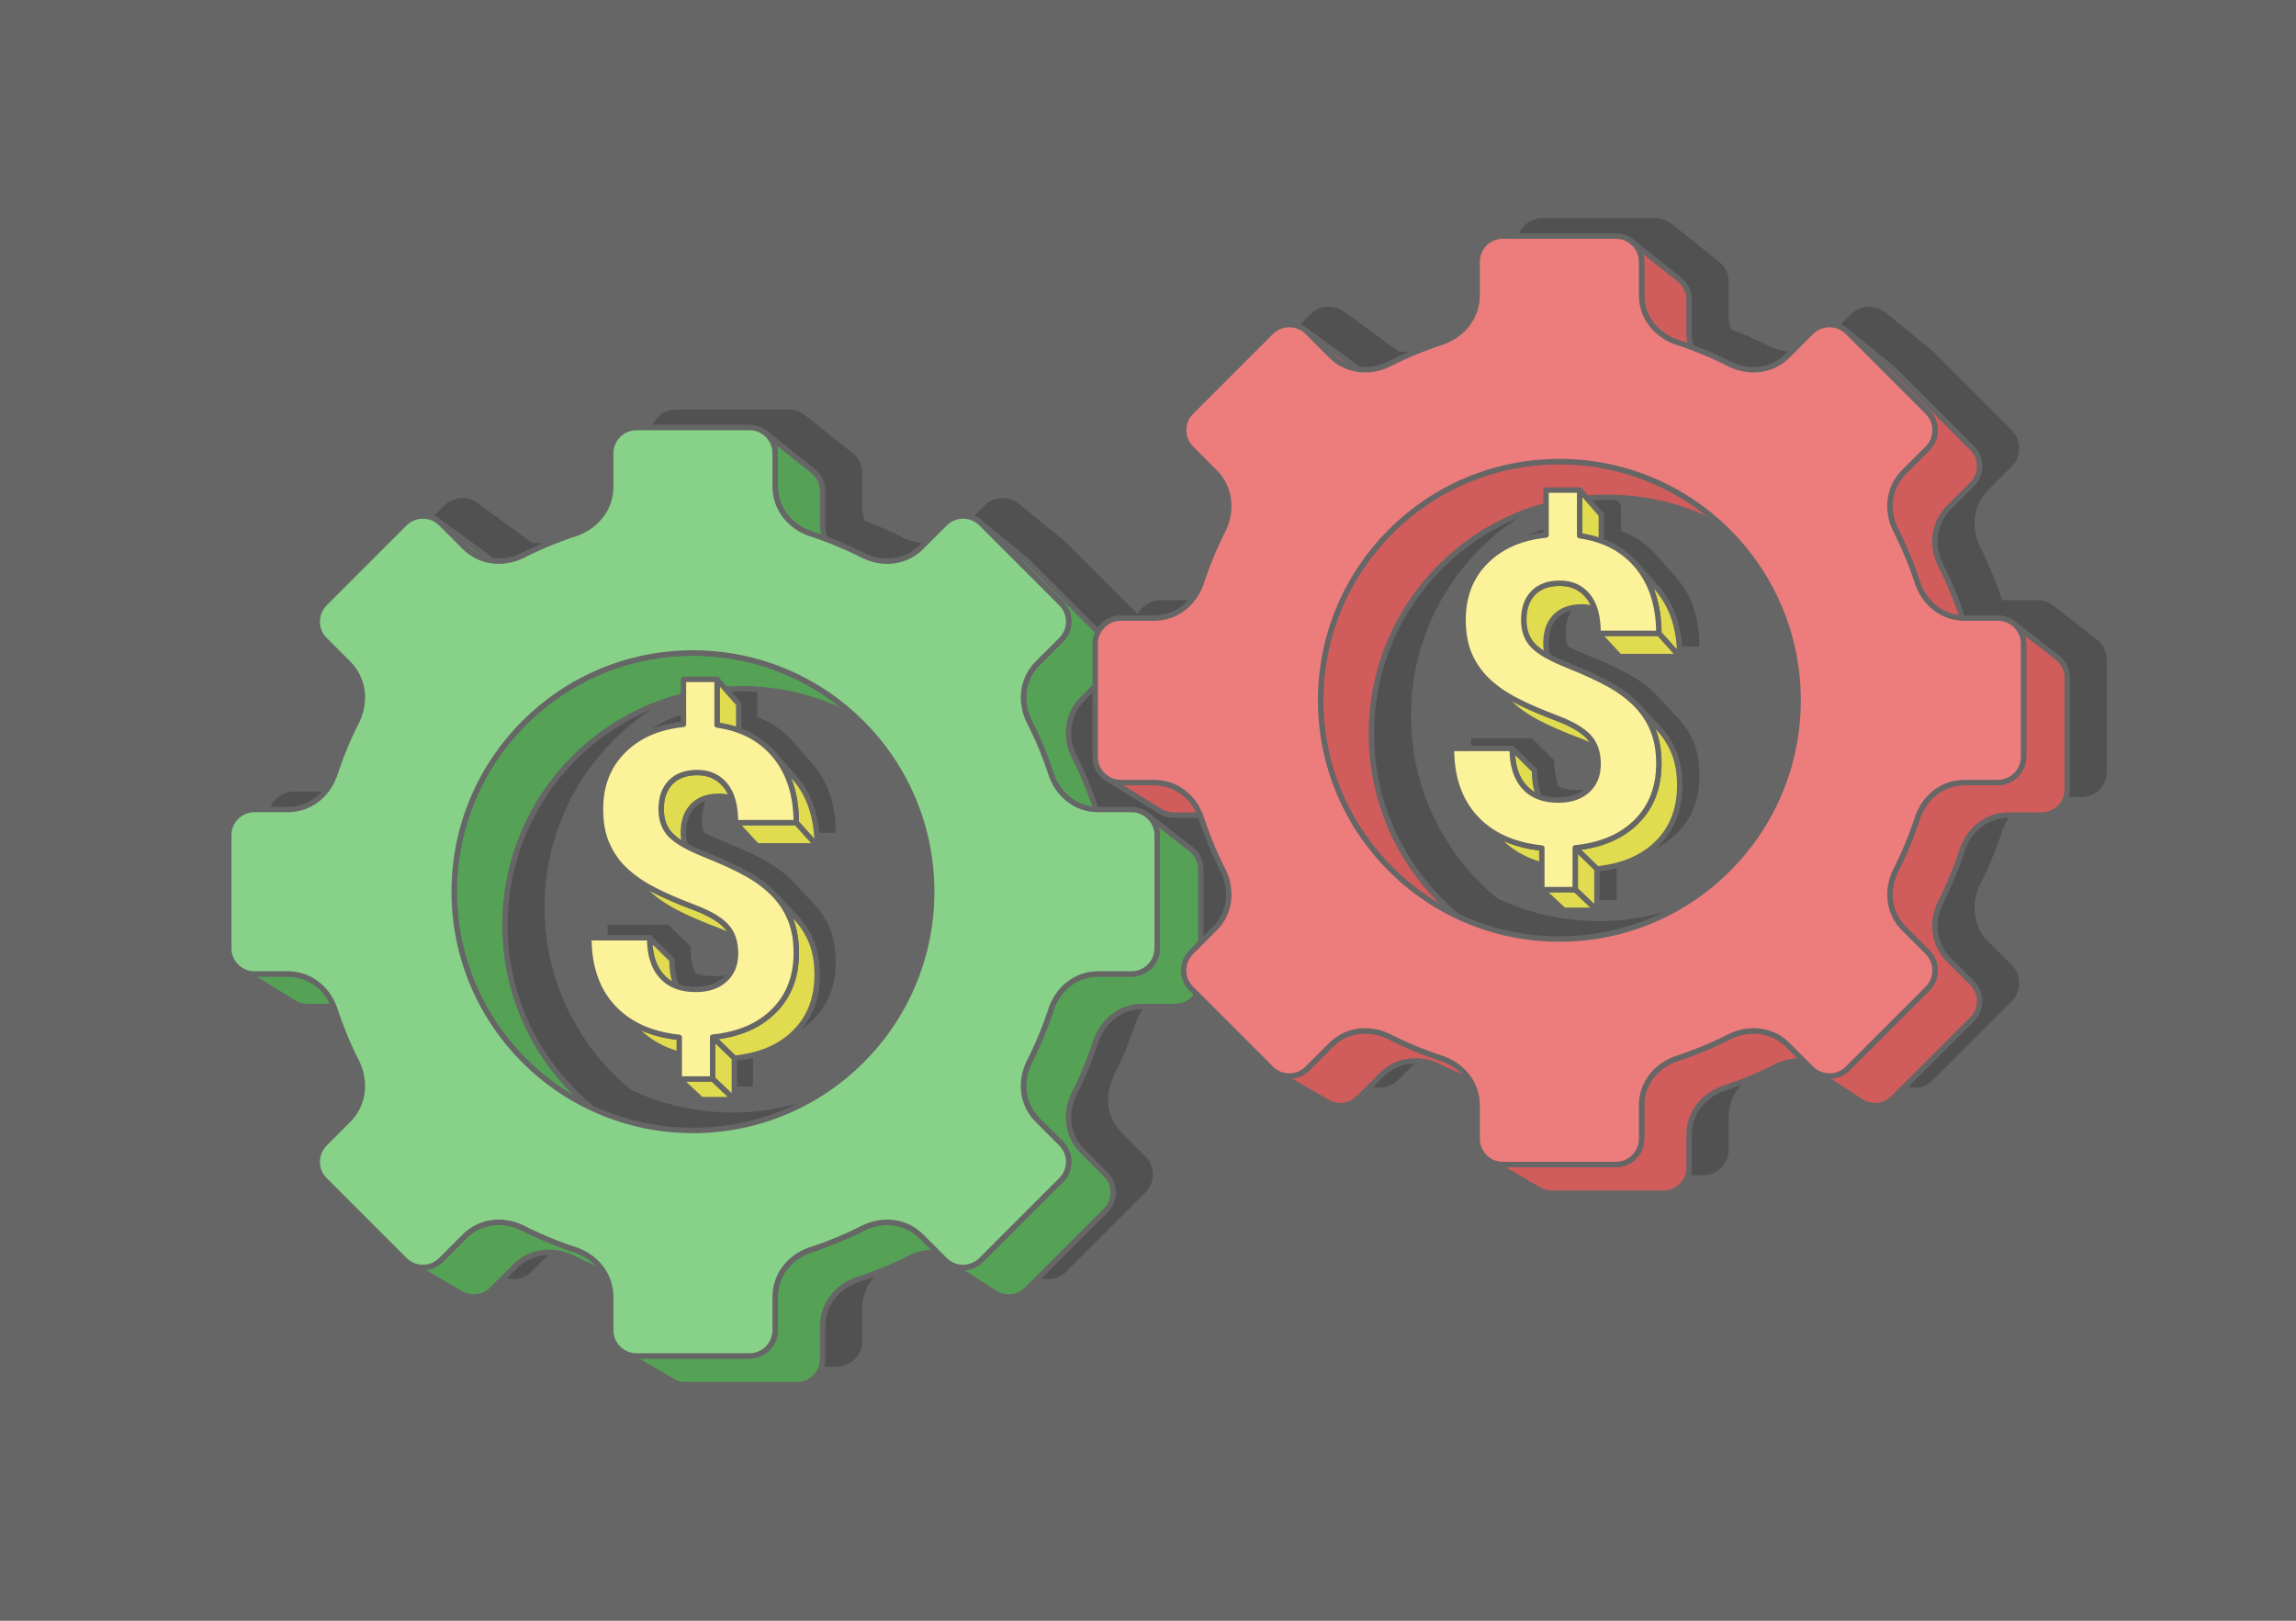 <?xml version="1.0" encoding="UTF-8"?>
<!DOCTYPE svg PUBLIC "-//W3C//DTD SVG 1.1//EN" "http://www.w3.org/Graphics/SVG/1.1/DTD/svg11.dtd">
<!-- Creator: CorelDRAW 2020 (64-Bit) -->
<svg xmlns="http://www.w3.org/2000/svg" xml:space="preserve" width="425px" height="300px" version="1.1" style="shape-rendering:geometricPrecision; text-rendering:geometricPrecision; image-rendering:optimizeQuality; fill-rule:evenodd; clip-rule:evenodd"
viewBox="0 0 301041.9 212500"
 xmlns:xlink="http://www.w3.org/1999/xlink"
 xmlns:xodm="http://www.corel.com/coreldraw/odm/2003">
 <defs>
  <style type="text/css">
   <![CDATA[
    .str0 {stroke:#666666;stroke-width:708.4;stroke-linecap:round;stroke-linejoin:round;stroke-miterlimit:2.613}
    .str1 {stroke:#666666;stroke-width:708.4;stroke-linecap:round;stroke-linejoin:round;stroke-miterlimit:2.613}
    .fil1 {fill:#515151}
    .fil2 {fill:#55A156}
    .fil0 {fill:#666666}
    .fil3 {fill:#88D189}
    .fil4 {fill:#D15C5C}
    .fil6 {fill:#E0DB4F}
    .fil5 {fill:#ED7D7D}
    .fil7 {fill:#FBF299;fill-rule:nonzero}
   ]]>
  </style>
 </defs>
 <g id="Layer_x0020_1">
  <g id="_2925358888128">
   <rect class="fil0" x="0.1" width="301041.6" height="212500"/>
   <path class="fil1" d="M247191 40956.6l5958.8 4856.7 252.2 228.1 10376.7 10376.4 228.1 252.4 197.3 269.6 167.3 283.8 136.8 296.1 106.6 305.7 75.7 312.7 45.8 317.8 15.3 320.2 -15.3 320.2 -45.8 317.8 -75.7 312.9 -106.6 305.5 -136.8 296.1 -167.3 284 -197.3 269.4 -228.1 252.4 -3065.9 3065.6 -178 185.6 -168.7 190.3 -159.8 195.4 -150.5 199.8 -141.1 204.8 -132.2 208.5 -122.9 212.6 -113.8 216.3 -104.4 219.5 -95.6 223.3 -86.2 226.2 -77.3 228.9 -68 231.6 -58.9 233.7 -50.1 236.1 -41 237.8 -31.8 239.8 -23 241 -13.7 242.3 -4.8 243.3 4.3 244.2 13.4 244.7 22.2 244.7 31 244.7 39.9 244.9 49.3 244.7 57.8 243.6 66.9 243.1 75.8 242 84.6 240.7 93.4 239.1 102.6 237.4 -4.6 -1.6 111.4 218.5 110.3 219.3 109.5 219.8 108.1 220.5 107.1 221.2 106 221.7 105.3 222.2 103.6 223 102.8 223.8 101.7 224.1 100.7 224.6 99.3 225.4 98.5 225.9 97.2 226.8 96.1 227 95 227.8 94 228.4 92.9 228.9 91.6 229.4 90.4 230 89.5 230.8 88.3 231 87.3 231.9 85.9 232.1 84.9 232.6 83.8 233.5 82.4 233.9 81.7 234.6 80.3 235 79.3 235.3 77.9 236.2 31 95.3c87.6,3.5 175.4,5.3 263.7,5.3l4379.6 0c810.9,0 1557,290 2139.6,771.6l0 0.3 5737.7 4471.6 237.2 215.8 215.5 237.2 192.5 256.5 167.6 275.2 140.8 291.3 112.7 306 82.5 319.1 50.6 330.3 17.4 339.8 0 14674.3 -17.4 339.8 -50.6 330.3 -82.5 319.1 -112.7 305.8 -140.8 291.5 -167.6 275 -192.5 256.7 -215.5 237.2 -237.2 215.8 -256.8 192.5 -275.2 167.6 -291.2 140.8 -306 112.4 -319.2 82.5 -330.1 50.8 -339.7 17.4 -4335.7 0 -257 5.1 -254.3 15.3 -250.8 25.2 -248 35 -244.4 44.7 -240.7 54.1 -237.4 63.5 -233.2 72.5 -229.4 81.4 -225.2 90.5 -220.8 98.8 -216.6 107.3 -212.1 115.4 -206.9 123.7 -202.1 131.7 -197.3 139.2 -192 147 -186.6 154.5 -181 161.4 -175.6 168.7 -169.5 175.3 -163.5 182.6 -157.4 188.5 -151.3 195.4 -144.8 201.6 -138.2 207.2 -131.4 213.7 -124.5 219.2 -117.5 224.4 -110.1 230.2 -103.1 235.3 -95.5 240.2 -3.2 -2.5 -76.1 234.3 -78.1 235.9 -79.3 235.3 -80.3 235 -81.7 234.6 -82.4 233.9 -83.8 233.2 -84.9 232.9 -85.9 232.4 -87 231.6 -88.6 231.3 -89.5 230.5 -90.4 230.2 -91.6 229.2 -92.9 229.2 -94 228.1 -94.7 227.8 -96.1 227 -97.5 226.8 -98.2 225.7 -99.6 225.6 -100.7 224.7 -101.5 224 -103 223.6 -103.6 223.2 -105.3 222.3 -106 221.6 -107.1 221.2 -108.1 220.3 -109.5 220.1 -110.3 219.2 -109.5 215 2.7 1.9 -102.6 237.4 -93.4 239.1 -84.6 240.7 -75.8 242 -66.9 243.1 -57.8 243.6 -49.3 244.4 -39.9 245 -31 244.9 -22.2 245 -13.4 244.4 -4.3 244.2 4.8 243.3 13.7 242.3 23 241 31.8 239.6 41 238 50.1 236.1 58.9 233.7 68 231.6 77.3 228.9 86.2 226.2 95.6 223.3 104.4 219.5 113.8 216.3 122.9 212.6 132.2 208.5 141.1 204.6 150.5 200 159.8 195.4 168.7 190.3 178 185.6 3065.9 3065.6 228.1 252.5 197.3 269.3 167.3 284 136.8 295.9 106.6 306 75.7 312.6 45.8 317.8 15.3 320.2 -15.3 320.2 -45.8 317.8 -75.7 312.7 -106.6 305.7 -136.8 296.1 -167.3 283.8 -197.3 269.6 -228.1 252.2 -10376.7 10376.7 -252.2 228 -269.6 197.4 -283.8 167.3 -295.8 136.8 -306 106.5 -312.7 75.8 -317.8 45.5 -320.1 15.3 -320.2 -15.3 -317.8 -45.5 -312.7 -75.8 -306 -106.5 -295.8 -136.8 -283.8 -167.3 -5998.7 -3884.6c-186.6,-122.9 -363.3,-266.1 -527.2,-430l-978.5 -978.5 -14.4 -1.3 -242.3 -13.9 -243.4 -4.8 -244.1 4.2 -244.5 13.4 -244.9 22.2 -245 31.1 -244.7 39.9 -244.7 49.2 -243.6 57.9 -243.1 66.9 -242 75.8 -240.7 84.6 -239 93.7 -237.5 102.2 -3.5 -2.1 -213.3 109 -219.3 110.3 -220.1 109.4 -220.3 108.2 -220.9 107.1 -221.9 106 -222.2 105 -223.3 103.8 -223.3 102.8 -224.3 101.8 -224.6 100.6 -225.4 99.3 -226.3 98.6 -226.4 96.9 -227.1 96.4 -227.5 95 -228.7 94 -228.9 92.9 -229.4 91.3 -230 90.7 -230.7 89.4 -231.1 88.1 -231.8 87.3 -232.1 86.2 -232.9 84.9 -233.2 83.7 -234 82.5 -234.5 81.7 -234.8 80.3 -235.6 79.2 -236.1 77.9 -235.9 76.9 4.3 2.6 -240.1 95.6 -235.4 103.1 -229.9 110 -224.6 117.5 -219.3 124.5 -213.4 131.5 -207.5 138.1 -201.5 144.9 -195.2 151.2 -188.8 157.4 -182.3 163.6 -175.6 169.5 -168.7 175.3 -161.4 181.3 -154.5 186.3 -146.9 192.2 -139.2 197.1 -131.8 202.4 -123.6 206.9 -115.4 212 -107.4 216.3 -98.8 220.9 -90.2 225.4 -81.4 229.5 -72.8 233.1 -63.2 237.2 -54.3 241 -44.5 244.4 -35 247.9 -25.5 250.9 -15.2 254.3 -5.1 256.7 0 4335.7 -17.4 339.7 -50.9 330.4 -82.4 319.1 -112.5 306 -140.8 291.3 -167.6 275.2 -192.5 256.7 -215.5 237 -237.2 215.8 -257 192.4 -274.9 167.6 -291.3 140.9 -306 112.7 -319.1 82.4 -330.1 50.6 -339.8 17.4 -14674.6 0c-661.2,-34 -990.8,-115.9 -1586.5,-404l-6419.5 -3764.6 -4.6 -2.4 0 -0.3c-1050,-572.4 -1766.4,-1686.6 -1766.4,-2960.4l0 -4379.6c-0.3,-1197.2 -329,-2306.1 -911.3,-3259.7l-24.1 -9.3 -229.4 -91.3 -228.7 -92.9 -228.3 -94 -227.8 -94.8 -227.3 -96.4 -226.5 -97.1 -226 -98.3 -225.1 -99.6 -224.9 -100.6 -224.1 -101.5 -223.5 -103.1 -223 -103.8 -222.5 -105 -221.7 -106 -221.1 -107.1 -220.3 -108.2 -219.8 -109.4 -219.3 -110.3 -218.7 -111.7 1.6 4.8 -237.2 -102.2 -239.3 -93.7 -240.7 -84.6 -242 -75.8 -243.1 -66.9 -243.7 -57.9 -244.6 -49.2 -244.7 -39.9 -245 -31.1 -245 -22.2 -244.4 -13.4 -244.1 -4.2 -243.4 4.8 -242 13.9 -241.2 22.7 -239.6 31.9 -237.8 41 -236.4 49.8 -233.7 59.1 -231.5 68 -228.9 77.1 -226.3 86.5 -223 95.3 -219.8 104.7 -216.3 113.8 -212.6 122.8 -208.5 132 -204.5 141.4 -199.8 150.4 -195.7 159.6 -190.3 168.7 -185.3 178.3 -3065.9 3065.9 -252.4 228 -269.3 197.4 -284.1 167.3 -295.8 136.8 -305.7 106.5 -313 75.8 -317.8 45.5 -320.2 15.3 -320.2 -15.3 -317.7 -45.5 -312.7 -75.8 -305.8 -106.5 -295.8 -136.8 -6704.1 -3883c-293.2,-153.7 -568.1,-353.1 -813.9,-598.9l-9718.6 -9718.6 -66.4 108.9 -192.5 256.8 -215.5 237.2 -237.2 215.8 -256.8 192.5 -275.2 167.5 -291.3 140.9 -306 112.4 -319.1 82.5 -330.1 50.8 -339.7 17.4 -4335.7 0 -257 5.1 -254.3 15.3 -250.9 25.1 -247.9 35.1 -244.4 44.7 -240.7 54.1 -237.4 63.4 -233.2 72.6 -229.5 81.4 -225.1 90.5 -220.9 98.8 -216.6 107.3 -212 115.4 -206.9 123.7 -202.2 131.7 -197.3 139.2 -191.9 147 -186.6 154.5 -181 161.4 -175.6 168.7 -169.5 175.3 -163.6 182.6 -157.4 188.5 -151.2 195.4 -144.9 201.6 -138.1 207.2 -131.5 213.6 -124.4 219.3 -117.6 224.3 -110 230.3 -103.1 235.3 -95.5 240.1 -3.3 -2.4 -76 234.3 -78.2 235.8 -79.2 235.4 -80.3 235 -81.7 234.5 -82.4 234 -83.8 233.2 -84.9 232.9 -85.9 232.4 -87 231.6 -88.7 231.3 -89.4 230.5 -90.5 230.2 -91.5 229.2 -92.9 229.2 -94 228.1 -94.8 227.8 -96.1 227 -97.4 226.8 -98.3 225.6 -99.6 225.7 -100.6 224.6 -101.5 224.1 -103.1 223.6 -103.6 223.2 -105.2 222.2 -106 221.7 -107.1 221.1 -108.1 220.4 -109.5 220 -110.3 219.3 -109.5 215 2.7 1.9 -102.6 237.4 -93.4 239.1 -84.6 240.7 -75.8 242 -66.9 243.1 -57.8 243.6 -49.3 244.4 -39.9 245 -31 244.9 -22.3 245 -13.3 244.4 -4.3 244.2 4.8 243.3 13.6 242.3 23.1 241 31.8 239.6 41 238 50 236.1 58.9 233.7 68 231.6 77.4 228.9 86.2 226.2 95.6 223.3 104.4 219.5 113.8 216.3 122.9 212.6 132.2 208.5 141.1 204.6 150.5 200 159.8 195.4 168.6 190.3 178.1 185.6 3065.9 3065.6 228.1 252.4 197.3 269.4 167.3 284 136.8 295.8 106.5 306 75.8 312.7 45.8 317.8 15.3 320.2 -15.3 320.2 -45.8 317.8 -75.8 312.7 -106.5 305.7 -136.8 296.1 -167.3 283.8 -197.3 269.6 -228.1 252.1 -10376.7 10376.7 -252.2 228.1 -269.6 197.3 -283.8 167.4 -295.8 136.8 -306 106.5 -312.7 75.8 -317.8 45.5 -320.2 15.3 -320.2 -15.3 -317.7 -45.5 -312.7 -75.8 -306 -106.5 -295.9 -136.8 -283.7 -167.4 -5998.8 -3884.5c-186.6,-122.9 -363.3,-266.1 -527.1,-430l-978.5 -978.5 -14.5 -1.3 -242.2 -13.9 -243.4 -4.9 -244.2 4.3 -244.4 13.4 -244.9 22.2 -245 31.1 -244.7 39.9 -244.7 49.2 -243.6 57.9 -243.1 66.9 -242 75.8 -240.7 84.6 -239.1 93.7 -237.4 102.2 -3.5 -2.1 -213.4 108.9 -219.2 110.3 -220.1 109.5 -220.3 108.2 -220.9 107.1 -221.9 106 -222.2 104.9 -223.3 103.9 -223.3 102.8 -224.3 101.8 -224.6 100.6 -225.5 99.3 -226.2 98.6 -226.5 96.9 -227 96.3 -227.6 95.1 -228.6 94 -228.9 92.9 -229.4 91.2 -230 90.8 -230.8 89.4 -231 88.1 -231.8 87.3 -232.1 86.2 -233 84.8 -233.1 83.8 -234 82.5 -234.5 81.6 -234.8 80.4 -235.6 79.2 -236.1 77.9 -235.9 76.8 4.3 2.7 -240.2 95.6 -235.3 103.1 -230 110 -224.6 117.5 -219.2 124.5 -213.4 131.5 -207.5 138.1 -201.6 144.8 -195.1 151.3 -188.8 157.4 -182.3 163.6 -175.6 169.5 -168.7 175.3 -161.4 181.3 -154.5 186.3 -147 192.2 -139.2 197 -131.7 202.4 -123.7 207 -115.4 212 -107.3 216.3 -98.8 220.9 -90.2 225.4 -81.4 229.4 -72.8 233.2 -63.2 237.2 -54.4 241 -44.4 244.4 -35.1 247.9 -25.4 250.9 -15.3 254.3 -5 256.7 0 4335.7 -17.4 339.7 -50.9 330.4 -82.5 319.1 -112.4 306 -140.8 291.3 -167.6 275.2 -192.5 256.7 -215.5 237 -237.2 215.7 -257 192.5 -275 167.6 -291.2 140.8 -306 112.7 -319.2 82.5 -330.1 50.6 -339.7 17.4 -14674.6 0c-661.3,-34 -990.8,-115.9 -1586.5,-404l-6419.6 -3764.6 -4.5 -2.4 0 -0.3c-1050,-572.4 -1766.4,-1686.6 -1766.4,-2960.4l0 -4379.6c-0.3,-1197.2 -329,-2306.1 -911.3,-3259.7l-24.1 -9.4 -229.4 -91.2 -228.7 -92.9 -228.3 -94 -227.9 -94.8 -227.3 -96.4 -226.4 -97.1 -226 -98.3 -225.1 -99.6 -224.9 -100.6 -224.1 -101.5 -223.5 -103.1 -223.1 -103.9 -222.4 -104.9 -221.7 -106 -221.1 -107.1 -220.4 -108.2 -219.8 -109.5 -219.2 -110.3 -218.7 -111.6 1.6 4.8 -237.2 -102.2 -239.4 -93.7 -240.6 -84.6 -242.1 -75.8 -243.1 -66.9 -243.6 -57.9 -244.7 -49.2 -244.7 -39.9 -244.9 -31.1 -245 -22.2 -244.4 -13.4 -244.2 -4.3 -243.3 4.9 -242 13.9 -241.2 22.7 -239.7 31.9 -237.7 41 -236.4 49.8 -233.7 59.1 -231.6 68 -228.9 77.1 -226.2 86.5 -223 95.3 -219.8 104.7 -216.3 113.8 -212.6 122.8 -208.5 132 -204.6 141.4 -199.7 150.4 -195.7 159.6 -190.3 168.7 -185.3 178.3 -3065.9 3065.8 -252.4 228.1 -269.4 197.3 -284 167.4 -295.8 136.8 -305.8 106.5 -312.9 75.8 -317.8 45.5 -320.2 15.3 -320.2 -15.3 -317.8 -45.5 -312.6 -75.8 -305.8 -106.5 -295.8 -136.8 -6704.2 -3883c-293.1,-153.7 -568.1,-353.1 -813.8,-598.9l-10481.4 -10481.3c-1310.2,-1310 -1310.2,-3453.9 0,-4764.1l3096.7 -3096.6c1968.8,-1969.1 2343.6,-4857 1192.7,-7404.5l4.8 1.6c-1205.8,-2349 -2225.8,-4808.5 -3047.7,-7356.9l-5.4 -3.5 -50 -128.5 -3499.3 0 -339.8 -17.4 -330.1 -50.8 -319.1 -82.5 -306 -112.4 -291.3 -140.9 -274.9 -167.5 -6682.2 -4118.3c-84.1,-47.1 -166.3,-97.5 -245.8,-151.3l0 -0.3c-896.6,-606.9 -1488.5,-1633.3 -1488.5,-2791.2l0 -14822.9c0,-1852.9 1515.8,-3368.7 3368.7,-3368.7l4379.6 0c2784.2,-0.2 5091.1,-1777.3 6078.7,-4392.4l3.5 2.4c821.6,-2549.2 1841.9,-5009.8 3047.7,-7359.3l-2.9 -2.1c1150.9,-2547.3 776.1,-5435.4 -1192.7,-7404.5l-3096.7 -3096.7c-1310.2,-1309.9 -1310.2,-3453.8 0,-4764l10481.4 -10481.4c1146.3,-1146.3 2930.7,-1289.8 4236.9,-429.9 85.4,56.5 169.2,117.2 250.3,182.3l6419.5 4676.5 269.4 197.5 252.4 228.1 23.6 23.6c1254.8,169.7 2574.1,-28.9 3813.1,-588.7l3.2 2.4c2349.7,-1205.8 4809.8,-2226.1 7359.5,-3047.7l-3.7 -2.7c2615,-987.8 4392.4,-3294.7 4392.4,-6079l0 -4379.6c0,-1852.8 1515.8,-3368.6 3368.7,-3368.6l14822.9 0c810.6,0 1556.8,289.9 2139.6,771.5l0 0.3 6238.6 4972.5 237.2 215.6 215.5 237.2 192.5 256.7 167.6 275.2 140.8 291.3 112.4 306.2 82.5 318.9 50.9 330.1 17.4 339.7 0 4336 5 256.7 15.3 254.1 25.2 251.1 35.3 247.9 44.4 244.4 54.4 240.7 63.2 237.5 59.1 190c1793.2,669.9 3537.1,1440.4 5224.5,2306.4l-1.6 -4.8c2547.6,1150.9 5435.5,776.1 7404.5,-1192.7l3096.7 -3096.7c1228.3,-1228.2 3189.3,-1305.1 4509.2,-230.2l5958.8 4856.6 252.2 228.1 9363.6 9363.4c563.3,-1077.8 1693.3,-1817.8 2988,-1817.8l4379.6 0c2784.2,-0.2 5091.2,-1777.3 6078.8,-4392.4l3.4 2.4c821.7,-2549.2 1841.9,-5009.8 3047.7,-7359.2l-2.9 -2.2c1150.9,-2547.3 776.1,-5435.4 -1192.7,-7404.5l-3096.7 -3096.7c-1310.2,-1309.9 -1310.2,-3453.8 0,-4764l10481.4 -10481.3c1146.4,-1146.4 2930.7,-1289.9 4236.9,-430 85.4,56.5 169.2,117.3 250.3,182.3l6419.6 4676.5 269.3 197.6 252.4 228.1 23.6 23.5c1254.8,169.7 2574.1,-28.9 3813.1,-588.7l3.2 2.4c2349.8,-1205.8 4809.8,-2226 7359.5,-3047.7l-3.7 -2.6c2615,-987.9 4392.4,-3294.8 4392.4,-6079.1l0 -4379.6c0,-1852.8 1515.8,-3368.6 3368.7,-3368.6l14822.9 0c810.7,0 1556.8,289.9 2139.6,771.5l0 0.3 6238.6 4972.6 237.2 215.5 215.5 237.2 192.5 256.7 167.6 275.2 140.8 291.3 112.5 306.3 82.4 318.8 50.9 330.1 17.4 339.7 0 4336 5.1 256.7 15.2 254.1 25.2 251.1 35.3 247.9 44.5 244.4 54.3 240.7 63.2 237.5 59.2 190c1793.1,669.9 3537,1440.4 5224.5,2306.4l-1.7 -4.8c2547.6,1150.9 5435.5,776.1 7404.5,-1192.7l3096.7 -3096.6c1228.3,-1228.3 3189.3,-1305.2 4509.2,-230.3zm-84551.9 80272.9l1828.8 -1828.7c1968.8,-1969.1 2343.6,-4856.9 1192.7,-7404.5l4.8 1.6c-1205.8,-2349 -2225.8,-4808.5 -3047.7,-7356.9l-5.3 -3.5 -50.1 -128.5 -3499.3 0 -339.8 -17.4 -330.1 -50.8 -319.1 -82.5 -306 -112.4 -291.2 -140.8 -275 -167.6 -6682.2 -4118.3c-84.1,-47.1 -166.2,-97.5 -245.8,-151.3l0 -0.2c-896.5,-607 -1488.5,-1633.4 -1488.5,-2791.3l0 -9250.4 -1672.1 1671.9 -178.1 185.5 -168.6 190.4 -159.8 195.4 -150.5 199.7 -141.1 204.8 -132.2 208.6 -122.9 212.6 -113.8 216.3 -104.4 219.5 -95.6 223.3 -86.2 226.2 -77.4 228.9 -68 231.6 -58.9 233.7 -50 236.1 -41 237.8 -31.8 239.8 -23.1 241 -13.6 242.3 -4.8 243.3 4.3 244.2 13.3 244.7 22.3 244.7 31 244.6 39.9 245 49.3 244.7 57.8 243.6 66.9 243.1 75.8 242 84.6 240.7 93.4 239.1 102.6 237.4 -4.6 -1.6 111.4 218.5 110.3 219.2 109.5 219.8 108.1 220.6 107.1 221.2 106 221.6 105.2 222.2 103.6 223.1 102.8 223.8 101.8 224 100.6 224.7 99.4 225.4 98.5 225.9 97.2 226.8 96.1 227 95 227.8 94 228.4 92.9 228.9 91.5 229.4 90.5 230 89.4 230.8 88.4 231 87.3 231.9 85.9 232.1 84.9 232.6 83.8 233.5 82.4 233.9 81.7 234.6 80.3 235 79.2 235.3 77.9 236.2 31.1 95.3c87.5,3.5 175.3,5.3 263.7,5.3l4379.6 0c810.9,0 1557,290 2139.6,771.6l0 0.3 5737.7 4471.6 237.2 215.8 215.5 237.2 192.5 256.5 167.5 275.2 140.9 291.3 112.7 306 82.4 319.1 50.6 330.3 17.4 339.8 0 9632.1zm-44833.1 -29170.6c5886,5691.4 9546.8,13669.6 9546.8,22504 0,17288 -14015,31303 -31303.1,31303 -4760.5,0 -9272.1,-1064.7 -13311.9,-2965.8l-66.4 -52.2 -1124.7 -973.9 -1075.9 -1026.5 -1026.5 -1076.2 -973.9 -1124.4 -919.9 -1170.4 -864.2 -1215.2 -806.1 -1257.2 -745.8 -1297.9 -684.6 -1336.2 -620.8 -1372.8 -554.7 -1407.4 -487.3 -1439.8 -417.6 -1470.6 -345.9 -1499.4 -272.5 -1526 -197.1 -1550.9 -119.6 -1573.9 -40.5 -1594.8 40.5 -1594.5 119.6 -1573.9 197.1 -1550.9 272.5 -1526 345.9 -1499.5 417.6 -1470.5 487.3 -1440.1 554.7 -1407.1 620.8 -1372.8 684.6 -1336.2 745.8 -1297.9 806.1 -1257.2 864.2 -1215.2 919.9 -1170.4 973.9 -1124.7 1026.5 -1076 1075.9 -1026.4 1124.7 -973.9 1170.7 -919.9 1214.9 -864.2 1257.5 -806.1 1297.6 -746.1 1336.2 -684.3 1372.8 -620.8 1407.2 -554.7 1440 -487.3 1470.6 -417.6 1499.4 -346.2 1526 -272.3 1550.9 -197.3 1573.9 -119.4 1594.5 -40.4 1594.8 40.4 1573.9 119.4 1550.9 197.3 1526.3 272.3 1499.2 346.2 1470.5 417.6 1439.8 487.3 1407.4 554.7 1372.9 620.8 1336.1 684.3 650.6 374zm-12201.2 -37584.7l-4 -3.5 0 -0.3 4 3.8zm-68930.6 70291.3l0 0.3 0 -0.3zm50361.8 50253.1l0 0.3 0 -0.3zm68652.7 -70460.6l-4 -3.4 0 -0.3 4 3.7zm75716.9 -37597c5886,5691.4 9546.8,13669.6 9546.8,22504 0,17288 -14015,31303 -31303,31303 -4760.6,0 -9272.1,-1064.7 -13312,-2965.8l-66.4 -52.2 -1124.7 -973.9 -1075.9 -1026.4 -1026.4 -1076.3 -974 -1124.4 -919.9 -1170.4 -864.1 -1215.2 -806.1 -1257.2 -745.9 -1297.9 -684.6 -1336.2 -620.8 -1372.8 -554.7 -1407.4 -487.2 -1439.8 -417.7 -1470.5 -345.9 -1499.5 -272.5 -1526 -197 -1550.9 -119.7 -1573.9 -40.4 -1594.8 40.4 -1594.5 119.7 -1573.9 197 -1550.9 272.5 -1526 345.9 -1499.5 417.7 -1470.5 487.2 -1440.1 554.7 -1407.1 620.8 -1372.8 684.6 -1336.2 745.9 -1297.9 806.1 -1257.2 864.1 -1215.2 919.9 -1170.4 974 -1124.7 1026.4 -1075.9 1075.9 -1026.5 1124.7 -973.9 1170.7 -919.9 1214.9 -864.2 1257.5 -806.1 1297.6 -746.1 1336.2 -684.3 1372.9 -620.8 1407.1 -554.7 1440 -487.3 1470.6 -417.6 1499.5 -346.2 1526 -272.2 1550.8 -197.3 1573.9 -119.5 1594.6 -40.4 1594.7 40.4 1574 119.5 1550.8 197.3 1526.3 272.2 1499.2 346.2 1470.6 417.6 1439.7 487.3 1407.4 554.7 1372.9 620.8 1336.2 684.3 650.5 374zm-12201.2 -37584.7l-4 -3.5 0 -0.3 4 3.8zm-68930.6 70291.4l0 0.2 0 -0.2zm50361.8 50253l0 0.3 0 -0.3zm68652.7 -70460.6l-4 -3.4 0 -0.3 4 3.7z"/>
   <path class="fil1" d="M211794.3 96767.7l-36.7 -20 -140 -75.3 -143.8 -74.7 -146.9 -74.1 -150.5 -74.2 -153.7 -73.3 -157.1 -73.1 -160.6 -72.8 -163.9 -72.3 -167 -72 -170.8 -71.5 -174.1 -71.2 -177.5 -70.7 -180.7 -70.4 -184.1 -70.1 -185.3 -69.7 -183.1 -69.8 -181.8 -69.6 -180.4 -69.9 -178.3 -69.6 -177 -69.9 -175.4 -69.9 -173.4 -69.6 -172.2 -69.8 -170.5 -69.9 -168.7 -69.6 -167 -69.6 -165.8 -69.6 -163.8 -69.6 -162.5 -69.6 -160.6 -69.7 -159.1 -69.6 -157.4 -69.6 -156 -69.3 -154.3 -69.6 -152.8 -69.4 -151 -69.3 -149.4 -69.3 -148 -69.6 -146.2 -69.4 -144.9 -69 -142.9 -69.1 -141.6 -69.4 -140.1 -69 -138.4 -69.1 -136.8 -69.1 -134.9 -68.8 -134.7 -69.3 -133.3 -69.9 -132.2 -70.7 -130.9 -71.2 -129.6 -71.7 -128.3 -72.6 -127.4 -73.1 -125.8 -73.8 -124.5 -74.5 -123.7 -74.9 -122.1 -75.8 -121 -76.3 -119.6 -77.1 -118.6 -77.6 -117.3 -78.2 -115.9 -78.7 -114.6 -79.5 -113.8 -80.1 -112.2 -80.8 -111.3 -81.4 -109.8 -81.9 -108.7 -82.8 -107.3 -83.2 -106.3 -83.8 -105.2 -84.3 -103.9 -85.2 -102.5 -85.6 -101.5 -86.5 -100.1 -86.8 -99.1 -87.5 -97.7 -87.8 -96.7 -88.9 -96.1 -90.5 -94.7 -91 -93.5 -92.6 -2962.3 -2983.5 -0.2 0c-906,-906.2 -1618.6,-1950.6 -2138.5,-3126.6 -583.1,-1306.8 -865.3,-2857.9 -865.3,-4653.7 -0.3,-3102.6 986.8,-5650.7 2970.3,-7634.5 1983.8,-1984.1 4616.3,-3140.9 7906.8,-3469.9l-0.3 -5895.1 4409.3 -0.3 0 0 0.2 -0.2 2839.5 3231.3 0.2 3442.8c1825.8,663.2 3354.5,1704 4581.5,3123.2l2619 2967.6 176.4 200.8 172.5 205.9 167.3 210.4 162.5 214.5 156.9 218.2 151.5 222.2 146.4 225.6 141.1 230 135.8 234 130.3 237.5 125.1 241.4 119.9 245.3 114.6 249.2 109.2 253.3 104.1 256.7 98.3 261 93.4 264.5 88.1 268.6 82.5 272.5 77.3 276.3 72.1 280.3 66.6 283.8 61.6 288 55.9 291.8 50.9 295.9 45.2 299.5 40.2 303.4 34.5 307.3 29.5 311.1 24.1 315.1 18.7 318.8 13.4 322.6 8 326.9 2.7 330.4 -7883.7 0.8 -2815.6 -3043.4c0,-1236.6 -142.7,-2298.1 -429.4,-3184l-147 -50.8 -243.9 -69.6 -251.1 -57.1 -258.1 -44.1 -265.3 -31.6 -272 -19 -279.2 -6.2 -138.7 1.1 -136.8 3.5 -134.6 6.4 -132.8 8.6 -130.7 10.9 -128.7 13.7 -126.9 15.8 -125.1 18.7 -122.8 20.9 -121 23.3 -118.9 26 -117.3 28.3 -115.1 30.8 -113 33.2 -111.1 35.9 -109.2 38.3 -107.1 40.7 -105.2 43.1 -103.6 45.8 -101.2 48.1 -99.3 50.6 -97.5 53.3 -95.3 55.7 -93.7 58.1 -91.3 60.5 -89.7 63.2 -87.5 65.6 -85.4 68.2 -83.8 70.7 -81.6 73.1 -79.8 75.8 -77.9 78.1 -148.6 160.9 -139.2 168.7 -129.6 176.7 -120.2 184.4 -110.3 192 -100.7 199.4 -91.3 207.5 -81.6 214.7 -71.8 222.5 -62.3 230 -52.8 237.2 -43.3 244.7 -33.5 252.2 -24.1 259.1 -14.2 266.7 -4.8 273.8 1.1 128.5 3.7 126.7 5.6 125.3 8.3 123.4 10.7 122 12.9 120.5 15.2 118.9 17.4 117.2 20.1 115.7 22.2 114.3 24.7 112.5 27 111.1 29.5 109.2 31.6 107.6 10.7 34c711.8,393.6 1566.4,791.6 2563.1,1193.8 2200.1,874.1 3996.2,1701.3 5415.9,2481.7 1410.3,780.1 2604.3,1663.8 3582.3,2650.9 60.5,61.1 120.2,122.9 179.1,185l43.6 46.9 2720.3 2901.7 86.5 92.9 85.4 93.7 84 94.8 82.5 95.6 81.4 96.1 80 97.2 78.7 98.2 77.7 98.8 76 99.9 75 100.4 73.6 101.4 72.3 102.3 70.7 103.1 69.6 103.6 68.2 104.7 67 105.7 65.5 106.3 64.6 107.1 63.2 107.9 61.5 108.7 60.5 109.5 59.2 110.3 57.8 111.1 56.5 111.9 55.2 112.7 54 113.5 52.5 114 51.1 115.1 50.1 116 48.7 116.4 47.1 117.3 45.8 118.8 44.2 120 42.6 120.7 41.2 122.1 39.6 123.4 38 124.5 36.7 125.6 35.1 126.6 33.4 128.2 32.2 129.1 30.5 130.4 29.2 131.4 27.5 132.8 26 133.8 24.6 135 22.8 136.5 21.7 137.3 20.3 138.7 18.5 140 17.1 140.9 15.3 142.4 14.2 143.8 12.6 144.5 11.2 146.2 9.7 147.2 8 148.3 6.7 149.7 5.1 151 3.7 152.3 2.2 153.4 0.8 154.8 -3 288.8 -8.3 285.4 -14.2 281.9 -19.8 278.5 -25.4 274.9 -31.1 271.2 -36.9 268.2 -42.6 264.5 -48.2 260.8 -53.8 257.8 -59.4 254.1 -65.1 250.6 -70.7 247.3 -76.2 243.7 -82.2 240.4 -87.6 236.9 -93.4 233.4 -99.1 230 -104.6 226.8 -110.1 223 -115.9 219.8 -121.5 216.3 -127.2 213.1 -133.1 209.3 -138.4 206.2 -144 202.6 -149.7 199.5 -155.2 195.7 -160.9 192.5 -166.6 189.3 -172.4 185.8 -177.7 182 -182.6 179.4 -187.1 174.3 -191.2 170 -195.4 164.9 -200 160.6 -203.7 155.8 -208.6 151 -212.6 146.4 -216.8 141.7 -220.9 137 -225.4 132.3 -229.4 127.7 -233.7 123.1 -238.3 118.1 -242 114 -246.9 108.7 -250.5 104.7 -255.2 99.6 -259.4 95 -263.7 90.3 -267.7 85.9 -272 81.1 -276.3 76.3 -280.6 71.8 -284.8 67.2 -289.4 62.3 -293.2 57.9 -297.7 53.2 -301.7 48.8 -306.2 43.6 -310.3 39.4 -314.6 34.5 0.3 5426.6 -4337.6 0.3 -2888.9 -2707.4 -0.5 -3232.7 -53.6 -14.7 -302.2 -88.9 -297.7 -94 -292.6 -99.6 -287.6 -104.9 -283 -110.3 -277.8 -115.9 -273.1 -121.3 -268 -126.4 -263.2 -132 -258.3 -137.6 -253.3 -142.7 -248.4 -148.3 -243.6 -153.4 -238.6 -159 -233.7 -164.4 -228.9 -170 -223.8 -175.1 -218.7 -180.7 -214.2 -185.8 -209.3 -191.4 -2970.4 -2796c-208.8,-196 -410.4,-400.3 -604.2,-612.6 -2068.6,-2265.6 -3103.1,-5283.6 -3103.4,-9053.9l7963.5 -0.5 0 0 2928 2892.4 1.7 201.1 4.2 198.1 7.5 195.1 10.7 192 13.4 189.3 16.6 186.3 19.6 183.1 22.7 180.5 25.5 177.5 28.6 174.2 31.6 171.6 34.5 168.7 37.5 165.5 40.7 162.7 43.6 159.9 46.9 156.8 49.8 153.7 52.7 151 56 147.8 58.6 145.1 4 9.1c728.2,271.7 1562.7,407.4 2502.4,407.4 1617,0 2886.2,-423.2 3826.2,-1278.8 940.2,-855.7 1400.7,-2002.8 1400.7,-3450.9 0,-776.4 -110.3,-1472.4 -332,-2086.1zm-14369.4 -9048.8l0.2 0z"/>
   <path class="fil1" d="M98546.2 121189.9l-36.7 -20.1 -140 -75.2 -143.8 -74.7 -146.9 -74.1 -150.5 -74.2 -153.7 -73.3 -157.1 -73.1 -160.6 -72.9 -163.9 -72.2 -167 -72.1 -170.9 -71.4 -174 -71.2 -177.5 -70.7 -180.7 -70.4 -184.2 -70.2 -185.2 -69.6 -183.1 -69.9 -181.8 -69.6 -180.5 -69.8 -178.3 -69.6 -176.9 -69.9 -175.4 -69.9 -173.5 -69.6 -172.1 -69.9 -170.5 -69.8 -168.7 -69.6 -167 -69.7 -165.8 -69.6 -163.8 -69.6 -162.5 -69.6 -160.6 -69.6 -159.1 -69.6 -157.4 -69.6 -156.1 -69.3 -154.2 -69.6 -152.8 -69.4 -151 -69.3 -149.4 -69.4 -148.1 -69.6 -146.1 -69.3 -144.9 -69.1 -142.9 -69 -141.6 -69.4 -140.1 -69.1 -138.4 -69 -136.8 -69.1 -134.9 -68.8 -134.7 -69.3 -133.3 -69.9 -132.2 -70.7 -131 -71.2 -129.5 -71.7 -128.3 -72.6 -127.4 -73.1 -125.8 -73.9 -124.5 -74.4 -123.7 -75 -122.1 -75.7 -121 -76.3 -119.7 -77.1 -118.6 -77.7 -117.2 -78.1 -115.9 -78.7 -114.6 -79.6 -113.8 -80 -112.2 -80.9 -111.3 -81.3 -109.8 -82 -108.7 -82.7 -107.3 -83.2 -106.3 -83.8 -105.2 -84.4 -103.9 -85.1 -102.6 -85.7 -101.4 -86.4 -100.1 -86.8 -99.1 -87.5 -97.7 -87.8 -96.7 -88.9 -96.1 -90.5 -94.7 -91 -93.5 -92.7 -2962.3 -2983.4 -0.2 0c-906,-906.2 -1618.6,-1950.6 -2138.5,-3126.7 -583.1,-1306.7 -865.3,-2857.8 -865.3,-4653.7 -0.3,-3102.5 986.8,-5650.7 2970.3,-7634.4 1983.8,-1984.1 4616.2,-3140.9 7906.7,-3469.9l-0.2 -5895.1 4409.3 -0.3 0 0 0.2 -0.3 2839.4 3231.4 0.3 3442.8c1825.8,663.1 3354.5,1704 4581.4,3123.2l2619.1 2967.6 176.4 200.8 172.4 205.9 167.4 210.4 162.5 214.4 156.9 218.2 151.5 222.2 146.4 225.7 141.1 230 135.7 234 130.4 237.4 125 241.5 120 245.2 114.6 249.3 109.2 253.3 104.1 256.7 98.3 261 93.4 264.5 88.1 268.5 82.5 272.6 77.3 276.3 72 280.3 66.7 283.7 61.6 288.1 55.9 291.8 50.9 295.8 45.2 299.6 40.2 303.3 34.5 307.4 29.5 311.1 24.1 315.1 18.7 318.8 13.4 322.6 8 326.9 2.7 330.4 -7883.7 0.8 -2815.6 -3043.4c0,-1236.6 -142.7,-2298.1 -429.4,-3184l-147 -50.9 -243.9 -69.6 -251.1 -57 -258.1 -44.2 -265.3 -31.6 -272 -19 -279.2 -6.1 -138.7 1.1 -136.8 3.4 -134.6 6.5 -132.8 8.5 -130.7 11 -128.7 13.7 -126.9 15.7 -125.1 18.8 -122.8 20.9 -121.1 23.3 -118.8 25.9 -117.3 28.4 -115.1 30.8 -113 33.2 -111.1 35.9 -109.2 38.3 -107.1 40.6 -105.2 43.1 -103.6 45.8 -101.2 48.2 -99.3 50.6 -97.5 53.3 -95.3 55.7 -93.7 58.1 -91.3 60.5 -89.7 63.2 -87.5 65.5 -85.4 68.3 -83.8 70.7 -81.7 73.1 -79.7 75.7 -77.9 78.2 -148.6 160.9 -139.2 168.7 -129.6 176.7 -120.2 184.4 -110.3 192 -100.7 199.4 -91.3 207.5 -81.6 214.7 -71.8 222.5 -62.3 230 -52.8 237.1 -43.4 244.7 -33.4 252.2 -24.1 259.2 -14.2 266.6 -4.8 273.9 1 128.5 3.8 126.6 5.6 125.3 8.3 123.4 10.7 122.1 12.9 120.5 15.2 118.9 17.4 117.2 20.1 115.7 22.2 114.3 24.7 112.4 27 111.1 29.5 109.3 31.5 107.6 10.8 34c711.8,393.5 1566.4,791.6 2563.1,1193.7 2200.1,874.1 3996.2,1701.4 5415.9,2481.8 1410.3,780.1 2604.3,1663.8 3582.3,2650.9 60.5,61 120.2,122.9 179.1,185l43.6 46.8 2720.3 2901.8 86.5 92.9 85.4 93.7 84 94.8 82.5 95.6 81.4 96.1 80 97.1 78.7 98.3 77.7 98.8 76 99.8 75 100.4 73.6 101.5 72.3 102.3 70.6 103 69.7 103.7 68.2 104.6 66.9 105.8 65.6 106.3 64.6 107 63.1 107.9 61.6 108.7 60.5 109.5 59.2 110.3 57.8 111.1 56.5 111.9 55.1 112.7 54.1 113.6 52.5 114 51.1 115.1 50.1 115.9 48.7 116.5 47.1 117.3 45.8 118.8 44.2 120 42.6 120.7 41.2 122.1 39.6 123.4 38 124.5 36.7 125.5 35.1 126.7 33.4 128.2 32.2 129 30.5 130.4 29.2 131.5 27.5 132.8 26 133.8 24.6 134.9 22.8 136.6 21.7 137.3 20.3 138.7 18.5 140 17.1 140.8 15.3 142.5 14.2 143.7 12.6 144.6 11.2 146.2 9.6 147.2 8.1 148.3 6.7 149.7 5.1 151 3.7 152.3 2.1 153.4 0.8 154.7 -2.9 288.9 -8.3 285.4 -14.2 281.9 -19.8 278.4 -25.4 275 -31.1 271.2 -36.9 268.2 -42.6 264.5 -48.2 260.8 -53.8 257.8 -59.4 254.1 -65.1 250.5 -70.7 247.4 -76.3 243.6 -82.1 240.4 -87.6 237 -93.4 233.4 -99.1 230 -104.7 226.7 -110 223 -115.9 219.8 -121.6 216.4 -127.1 213.1 -133.1 209.3 -138.4 206.2 -144 202.6 -149.7 199.5 -155.2 195.7 -160.9 192.5 -166.6 189.2 -172.4 185.8 -177.7 182.1 -182.6 179.3 -187.2 174.3 -191.1 170 -195.4 164.9 -200 160.7 -203.8 155.8 -208.5 151 -212.6 146.4 -216.8 141.6 -220.9 137.1 -225.4 132.3 -229.4 127.7 -233.8 123.1 -238.2 118.1 -242 114 -246.9 108.7 -250.6 104.7 -255.1 99.6 -259.4 95 -263.7 90.2 -267.7 86 -272 81.1 -276.3 76.3 -280.6 71.7 -284.8 67.2 -289.4 62.4 -293.2 57.8 -297.7 53.3 -301.7 48.7 -306.3 43.7 -310.2 39.3 -314.6 34.6 0.3 5426.6 -4337.6 0.3 -2888.9 -2707.5 -0.5 -3232.6 -53.6 -14.8 -302.2 -88.8 -297.7 -94 -292.7 -99.6 -287.5 -105 -283 -110.3 -277.9 -115.9 -273 -121.2 -268 -126.4 -263.2 -132 -258.3 -137.6 -253.3 -142.7 -248.4 -148.3 -243.6 -153.4 -238.6 -159 -233.7 -164.4 -228.9 -170 -223.8 -175.1 -218.7 -180.7 -214.2 -185.8 -209.4 -191.4 -2970.3 -2796.1c-208.8,-195.9 -410.4,-400.2 -604.2,-612.5 -2068.7,-2265.7 -3103.1,-5283.6 -3103.4,-9053.9l7963.5 -0.5 0 0 2928 2892.4 1.6 201 4.3 198.1 7.5 195.2 10.7 192 13.4 189.2 16.6 186.4 19.6 183.1 22.7 180.4 25.4 177.5 28.7 174.3 31.6 171.6 34.5 168.7 37.5 165.4 40.7 162.8 43.6 159.8 46.9 156.9 49.8 153.7 52.7 151 56 147.7 58.6 145.1 4 9.2c728.2,271.7 1562.7,407.4 2502.4,407.4 1617,0 2886.2,-423.2 3826.2,-1278.9 940.2,-855.6 1400.7,-2002.8 1400.7,-3450.8 0,-776.4 -110.3,-1472.5 -332,-2086.1zm-14369.4 -9048.8l0.2 0z"/>
   <g>
    <path class="fil2 str0" d="M128400.1 68408.8l5958.8 4856.9 252.5 228.1 10376.4 10376.4 228.1 252.5 197.5 269.3 167.1 284.1 136.8 295.8 106.6 306 75.7 312.7 45.8 317.8 15.3 320.2 -15.3 320.1 -45.8 317.8 -75.7 313 -106.6 305.4 -136.8 296.1 -167.1 283.8 -197.5 269.6 -228.1 252.5 -3065.6 3065.6 -178.3 185.2 -168.7 190.7 -159.8 195.4 -150.5 199.7 -141.1 204.5 -132.2 208.6 -122.9 212.6 -113.5 216.3 -104.7 219.8 -95.6 223.3 -86.2 225.9 -77.3 228.9 -68 231.6 -58.9 233.7 -50.1 236.4 -40.7 237.7 -32.1 239.6 -22.8 241.2 -13.9 242.3 -4.6 243.4 4.3 243.9 13.1 244.7 22.3 244.9 31 244.7 40.2 245 49 244.4 57.8 243.9 67.2 242.8 75.8 242.3 84.3 240.7 93.7 239 102.3 237.2 -4.6 -1.6 111.4 218.8 110.3 219.2 109.5 219.8 108.1 220.3 107.1 221.2 106.3 221.9 104.9 222.2 103.9 223 102.6 223.6 101.7 224.3 100.6 224.6 99.4 225.4 98.5 226 97.2 226.8 96.1 226.7 95 227.8 94.3 228.4 92.6 229.2 91.5 229.1 90.5 230.3 89.7 230.7 88.1 231.1 87.3 231.5 85.9 232.4 84.9 232.7 83.8 233.2 82.7 234.2 81.7 234.5 80.3 234.8 78.9 235.6 77.9 236.1 74.2 227.3 5.6 4.3 95.3 240.1 103.1 235.1 110 230.2 117.6 224.7 124.7 218.9 131.5 213.7 138.1 207.2 144.8 201.6 151 195.4 157.7 188.8 163.3 182.3 169.8 175.3 175.3 169 181 161.4 186.6 154.2 -5842.1 -4493.1 -188.5 -155.8 -182.6 -163.3 -177.5 -170.3 -171 -177.2 -165.2 -184.2 -159.3 -190.6 -152.6 -197.3 -146.2 -203.7 -139.7 -209.4 -132.6 -215.5 -125.8 -221.4 -118.8 -227 -111.4 -232.4 -103.9 -237.8 -92.6 -232.6 -6.4 -4.8 -77.7 -239.1 -79 -238.5 -79.7 -237.8 -81.2 -237.2 -82.4 -236.9 -83.5 -236.4 -84.6 -235.6 -85.7 -235 -87 -234.8 -88.1 -234 -89.1 -233.4 -90.3 -233 -91.5 -232.3 -92.7 -231.9 -93.7 -231.3 -94.7 -230.5 -96.1 -230.2 -97.2 -229.2 -98 -228.9 -99.6 -228.3 -100.4 -227.6 -101.5 -227 -102.8 -226.5 -103.8 -226 -104.7 -225.1 -106.3 -224.6 -107.1 -223.8 -108.1 -223.6 -109.3 -222.5 -110.5 -222.2 -111.7 -221.4 -112.4 -220.8 4.8 1.6 -103.6 -239.6 -94.5 -241.8 -85.4 -243.1 -76.6 -244.4 -67.4 -245.5 -58.7 -246 -49.5 -247.1 -40.4 -247.4 -31.3 -247.4 -22.5 -247.3 -13.4 -247.1 -4.3 -246.3 4.8 -246.1 13.9 -244.4 23.1 -243.6 32.1 -242.3 41.5 -240.1 50.3 -238.6 59.5 -236.1 68.8 -234 78.1 -231.3 87 -228.1 96.7 -225.7 105.7 -221.6 114.6 -218.8 124.2 -214.7 133.4 -210.7 142.7 -206.4 152 -201.8 161.4 -197.6 170.3 -192.2 179.9 -187.4 3097 -3096.7 230.2 -255.1 199.5 -272 168.9 -286.8 138.1 -299 107.6 -308.7 76.6 -316.2 46.1 -320.9 15.5 -323.4 -15.5 -323.5 -46.1 -320.9 -76.6 -315.9 -107.6 -309 -138.1 -298.8 -168.9 -286.7 -199.5 -272.3 -230.2 -254.8 -10481.4 -10481.4 -255.1 -230.5zm-53773.3 75279.8l6496.4 4103.8 -1257.5 -806.1 -1214.9 -863.9 -1170.7 -920.2 -1124.4 -973.9 -1076.2 -1026.2 -1026.4 -1076.2 -974 -1124.4 -919.9 -1170.7 -864.2 -1214.9 -806.1 -1257.5 -745.8 -1297.9 -684.6 -1335.9 -620.5 -1373.1 -555 -1407.1 -487.3 -1439.8 -417.6 -1470.9 -345.9 -1499.2 -272.5 -1526.2 -197.1 -1550.6 -119.6 -1574.2 -40.4 -1594.5 40.4 -1594.5 119.6 -1573.9 197.1 -1550.9 272.5 -1526.3 345.9 -1499.2 417.6 -1470.8 487.3 -1439.8 555 -1407.1 620.5 -1373.1 684.6 -1336 745.8 -1297.8 806.1 -1257.5 864.2 -1214.9 919.9 -1170.7 974 -1124.4 1026.4 -1076.3 1076.2 -1026.1 1124.4 -974 1170.7 -920.1 1214.9 -863.9 1257.5 -806.1 1297.6 -746.2 1336.5 -684.2 1372.5 -620.9 1407.4 -554.7 1439.8 -487.2 1470.6 -417.7 1499.5 -346.1 1525.9 -272.3 1551.2 -197.3 1573.6 -119.7 1594.8 -40.4 1594.8 40.4 1573.6 119.7 1551.2 197.3 1526 272.3 1499.5 346.1 1470.5 417.7 1439.8 487.2 1407.4 554.7 1372.6 620.9 1336.4 684.2 1297.6 746.2 1257.2 806.1 1215.2 863.9 -6146.8 -4622.7 -1227.5 -872.7 -1270 -814.2 -1310.7 -753.6 -1349.9 -691.2 -1386.5 -627 -1421.6 -560.3 -1454.5 -492.4 -1485.2 -421.6 -1514.5 -349.7 -1541.5 -275.2 -1566.7 -199.2 -1589.7 -120.7 -1610.9 -41 -1610.8 41 -1589.7 120.7 -1566.7 199.2 -1541.5 275.2 -1514.5 349.7 -1485.3 421.6 -1454.5 492.4 -1421.5 560.3 -1386.5 627 -1349.9 691.2 -1310.7 753.6 -1270.1 814.2 -1227.4 872.7 -1182.3 929.5 -1135.9 983.9 -1087.2 1036.6 -1036.6 1086.9 -983.9 1135.9 -929.2 1182.6 -872.8 1227.2 -814.1 1270 -753.6 1311 -691.2 1349.6 -627 1386.8 -560.6 1421.3 -492.1 1454.5 -421.9 1485.5 -349.4 1514.5 -275.2 1541.5 -199.2 1566.7 -121 1589.7 -40.7 1610.6 40.7 1610.8 121 1589.7 199.2 1566.7 275.2 1541.5 349.4 1514.5 421.9 1485.5 492.1 1454.3 560.6 1421.5 627 1386.8 691.2 1349.6 753.6 1311 814.1 1270 872.8 1227.2 929.2 1182.6 983.9 1135.9 1036.6 1086.9 1087.2 1036.6 1135.9 983.9 1182.3 929.2 1227.4 872.8 1270.1 814.4zm34258.1 -71572.7l3328.5 2606.7 -4.6 2.4 -3316.2 -2597.3 36.4 55.9 139.3 197 146.9 192 154.2 186.3 161.7 181.3 168.7 175.3 175.6 169.5 182.3 163.6 188.8 157.7 -6202.2 -4853.5 -190.9 -159 -183.9 -165.2 -177.5 -171.3 -170.3 -177.3 -163.3 -182.8 -155.8 -188.5 -148.6 -193.8 -140.5 -199.2 -133.1 -204.5 -124.7 -209.1 -116.8 -213.9 -108.4 -218.7 -99.9 -223 -91.2 -227.6 -82.2 -231.8 -73.4 -235.6 -64 -239.6 -54.6 -243.4 -45.2 -246.8 -35.4 -250.3 -25.4 -253.6 -15.3 -256.7 -5.3 -259.7 0 -4379.3 -17.4 -343.2 -51.4 -333.6 -83.3 -322.3 -113.8 -309.2 -142.1 -294 -169.5 -278.1 -194.3 -259.5 -217.7 -239.3 -239.6 -217.9 6238.6 4972.8 237.2 215.5 215.5 237.2 192.5 256.8 167.6 275.2 140.8 291.2 112.7 306 82.5 319.2 50.6 330.1 17.4 339.7 0 4335.7 5.3 257 15 254 25.4 251.2 35.1 247.9 44.7 244.1 54.1 241 63.2 237.4 72.5 233.2 81.7 229.4 89.9 225.2 99.1 220.9 107.4 216.5 115.3 211.8 123.7 207.2 87.6 134.7zm-33194.5 -2233l6486 4842.1 -4.8 -2.4 -6485.7 -4841.9 4.5 2.2zm-7363.3 3045.8l6559.4 4811.6 -1.4 4.6 -6559.6 -4811.4 1.6 -4.8zm-771 3630.7l185.6 178.3 190 168.7 195.7 159.6 199.7 150.7 -6625.7 -4817 -201.8 -152.1 -197.3 -161.2 -192.5 -170.5 -187.2 -179.9 -3096.9 -3096.7 -254.9 -230.5 -272.2 -199.4 6669.9 4858.7 269.3 197.6 252.4 228.1 3065.9 3065.6zm-20681.6 17824.9l6774 4596.9 -4.8 1.6 -6774 -4596.9 4.8 -1.6zm-3052.8 7360.3l6804.3 4523.6 2.7 4.8 -6804.6 -4523.3 -2.4 -5.1zm786.3 30216.6l-4335.7 0 -339.7 -17.1 -330.4 -50.9 -318.8 -82.4 -306.3 -112.7 -291.3 -140.9 -274.9 -167.5 -6928 -4269.6 277.9 169.2 294.2 142.2 309.3 113.7 322 83.6 333.9 51.1 342.9 17.4 4379.6 0 259.7 5.4 256.4 15.2 253.8 25.7 250.3 35.4 246.9 44.9 243.1 54.9 239.8 64 235.6 73.4 231.6 82.1 227.6 91.3 223 99.9 218.7 108.2 214.2 116.9 209.1 124.8 6832.1 4254.6 -207 -123.7 -212 -115.7 -216.3 -107.3 -220.9 -98.8 -225.4 -90.2 -229.2 -81.4 -233.4 -72.6 -237.2 -63.4 -240.9 -54.1 -244.5 -44.7 -247.6 -35.1 -251.1 -25.4 -254.1 -15 -257 -5.4zm-783.9 123.7l6804.6 4220 -2.7 4.8 -6804.3 -4220 2.4 -4.8zm23732 33933.6l-3065.9 3065.6 -252.4 228.1 -269.3 197.6 -283.8 167.3 -296.1 136.8 -305.7 106.3 -313 76.1 -317.8 45.5 -320.2 15.2 -320.2 -15.2 -317.7 -45.5 -312.7 -76.1 -305.8 -106.3 -295.8 -136.8 -6704.2 -3882.9 299.1 138.1 308.9 107.4 315.9 76.8 321 46.1 323.4 15.2 323.4 -15.2 321 -46.1 315.9 -76.8 309 -107.4 298.7 -138.1 286.8 -169 272.2 -199.4 254.9 -230.5 3096.9 -3096.7 187.2 -179.9 192.5 -170.5 197.3 -161.5 201.8 -152 206.7 -142.4 210.7 -133.6 214.7 -124 218.5 -114.8 221.9 -105.8 225.4 -96.4 228.4 -87.2 231.3 -77.9 234 -68.9 236.1 -59.7 238.5 -50.3 240.4 -41.5 241.8 -32.1 243.6 -23 244.7 -14 245.8 -4.8 246.5 4.3 247.1 13.4 247.4 22.5 247.4 31.3 247.1 40.4 247.1 49.6 246.3 58.6 245.5 67.7 244.4 76.6 243.1 85.4 241.5 94.5 239.8 103.3 -1.6 -4.8 220.6 112.7 221.7 111.4 221.9 110.6 222.8 109.2 223.3 108.1 224 107.4 224.7 106 225.1 105 225.7 103.8 226.5 102.6 227 101.7 227.8 100.4 228.1 99.3 228.9 98.3 229.5 97.2 229.9 95.8 230.5 95 231.3 93.7 231.9 92.4 232.4 91.6 232.9 90.4 233.7 89.2 233.7 88.1 234.8 86.7 235.3 86 235.6 84.6 236.4 83.2 236.7 82.5 237.4 81.1 237.8 80 238.2 79 239.1 77.4 22.5 13.6 215.2 85.4 237.8 104.2 232.3 111.3 226.8 118.6 221.4 125.9 6474.4 3895.8 -219.2 -124.5 -224.6 -117.5 -230 -110.3 -235.3 -103.1 -240.4 -95.6 -14.7 -8.8 -216.9 -70.4 -236.1 -78.2 -235.3 -79.2 -235.1 -80.4 -234.3 -81.3 -233.9 -82.5 -233.5 -83.8 -232.9 -85.1 -232.4 -86 -231.6 -87 -231 -88.3 -230.8 -89.4 -230.2 -90.8 -229.2 -91.5 -228.9 -92.9 -228.3 -93.7 -227.6 -95.1 -227.3 -96.1 -226.5 -97.4 -225.9 -98.3 -225.4 -99.3 -224.9 -100.7 -224.1 -101.7 -223.5 -102.8 -223 -103.9 -222.5 -105.2 -221.7 -105.8 -221.1 -107 -220.4 -108.2 -219.7 -109.5 -219.3 -110.6 -218.5 -111.3 1.4 4.8 -237.2 -102.5 -239.4 -93.5 -240.6 -84.6 -241.8 -76 -243.3 -66.7 -243.7 -58.1 -244.4 -49 -245 -40.1 -244.9 -31.1 -244.7 -22.2 -244.7 -13.1 -243.9 -4.3 -243.6 4.8 -242 13.7 -241.2 23 -239.6 31.6 -237.8 41 -236.1 50 -233.7 58.9 -231.9 68.3 -228.9 77.1 -226.2 86.2 -223 95.6 -219.5 104.6 -216.3 113.6 -212.9 122.8 -208.5 132.3 -204.6 141.1 -199.7 150.7 -195.7 159.6 -190 168.6 -185.6 178.3zm40308.8 7855.1l0 4335.7 -17.4 339.7 -50.6 330.4 -82.5 319.1 -112.7 305.7 -140.8 291.3 -167.6 275.2 -192.5 256.7 -215.5 237.2 -237.2 215.5 -256.7 192.8 -275.3 167.3 -291.2 141.1 -306 112.4 -319.2 82.5 -330 50.9 -339.8 17.4 -14674.6 0 -339.7 -17.4 -330.1 -50.9 -319.1 -82.5 -306 -112.4 -291.3 -141.1 -6424.4 -3767 294.2 142.1 309.2 113.8 322.1 83.5 333.8 51.2 343 17.4 14822.9 0 343 -17.4 333.8 -51.2 322.1 -83.5 309.2 -113.8 294.2 -142.1 277.9 -169.2 259.4 -194.4 239.6 -217.9 217.7 -239.6 194.3 -259.4 169.5 -277.9 142.1 -294.2 113.8 -309.2 83.3 -322.1 51.4 -333.6 17.4 -343.2 0 -4379.6 5.3 -259.4 15.3 -256.7 25.7 -253.6 35.1 -250.3 45.2 -246.8 54.6 -243.4 64 -239.6 73.4 -235.6 82.4 -231.8 91 -227.6 99.9 -223 108.4 -218.7 116.8 -213.9 124.7 -209.4 133.1 -204.2 140.5 -199.2 148.6 -193.8 155.8 -188.5 163.3 -182.8 170.6 -177.3 177.2 -171.3 184.2 -165.2 190.6 -159 197.3 -152.9 203.5 -146.2 209.6 -139.4 215.5 -132.8 221.4 -125.9 226.7 -118.6 232.4 -111.3 237.8 -104.2 242.2 -96.1 -4.5 -2.9 238.8 -77.7 238.5 -78.7 237.8 -80 237.4 -81.1 236.7 -82.5 236.4 -83.5 235.6 -84.3 235.3 -86 234.5 -86.7 234 -88.4 233.4 -88.9 233 -90.4 232.6 -91.6 231.6 -92.4 231.3 -93.7 230.8 -95 229.9 -96.1 229.5 -96.9 228.6 -98.3 228.4 -99.6 227.8 -100.1 227 -101.7 226.5 -102.8 225.7 -103.6 225.1 -105 224.6 -106 224.1 -107.4 223.3 -108.1 222.7 -109.2 222 -110.6 221.6 -111.4 220.6 -112.7 3.8 2.4 234.5 -100.9 241.5 -94.5 243.1 -85.4 244.4 -76.6 245.5 -67.7 246.3 -58.6 247.1 -49.6 247.1 -40.4 247.4 -31.3 247.3 -22.5 247.1 -13.4 246.6 -4.3 245.8 4.8 244.7 14 243.6 23 242 32.1 240.1 41.5 238.6 50.3 236.1 59.7 234 68.9 231.3 77.9 228.4 87.2 225.4 96.4 221.9 105.8 218.5 114.8 214.7 124 210.7 133.6 6044.7 3927.9 -208.5 -132.3 -212.8 -122.8 -216.4 -113.6 -219.5 -104.6 -223.3 -95.6 -225.9 -86.2 -229.2 -77.1 -231.6 -68.3 -233.7 -58.9 -236.1 -50 -237.7 -41 -239.6 -31.6 -241.2 -23 -242.3 -13.7 -243.4 -4.8 -244.1 4.3 -244.5 13.1 -244.9 22.2 -244.7 31.1 -245 40.1 -244.7 49 -243.6 58.1 -243.1 66.7 -241.7 76 -240.7 84.6 -239.3 93.5 -237.2 102.5 -3.5 -2.4 -213.7 108.9 -219.2 110.6 -219.8 109.5 -220.6 108.2 -220.9 107 -221.7 105.8 -222.4 105.2 -223 103.9 -223.6 102.8 -224.3 101.7 -224.6 100.7 -225.5 99.3 -225.9 98.3 -226.5 97.1 -227.3 96.4 -227.5 95.1 -228.7 93.7 -228.6 92.9 -229.7 91.5 -230 90.8 -230.5 89.4 -231 88.1 -232.1 87.2 -232.1 86 -232.7 85.1 -233.4 83.5 -234 82.8 -234.3 81.3 -235 80.4 -235.6 79.2 -236.1 78.2 -235.9 76.5 4.3 2.7 -240.2 95.6 -235.3 103.1 -229.9 110.3 -224.7 117.5 -219.2 124.5 -213.4 131.4 -207.5 138.2 -201.3 144.5 -195.4 151.3 -188.8 157.7 -182.3 163.6 -175.6 169.4 -168.7 175.4 -161.4 181.2 -154.2 186.4 -147.2 191.9 -139.3 197.3 -131.7 202.1 -123.4 207.3 -115.6 211.7 -107.1 216.6 -99.1 220.9 -90.2 225.1 -81.4 229.4 -72.8 233.2 -63.2 237.5 -54.1 240.9 -44.7 244.2 -35.1 247.9 -25.4 251.1 -15 254.1 -5.3 257zm34057.3 -22948.1l3065.6 3065.9 228.1 252.1 197.5 269.6 167.1 283.8 136.8 296.1 106.6 305.7 75.7 312.7 45.8 317.8 15.3 320.2 -15.3 320.2 -45.8 317.8 -75.7 312.7 -106.6 306 -136.8 295.8 -167.1 284 -197.5 269.4 -228.1 252.4 -10376.4 10376.4 -252.5 228.1 -269.6 197.6 -283.8 167.3 -295.8 136.8 -305.7 106.3 -313 76.1 -317.8 45.5 -320.2 15.2 -320.1 -15.2 -317.8 -45.5 -312.7 -76.1 -305.8 -106.3 -296 -136.8 -283.8 -167.3 -5998.5 -3884.6 286.7 169 298.8 138.1 309 107.4 315.9 76.8 321 46.1 323.4 15.2 323.4 -15.2 320.9 -46.1 316 -76.8 308.9 -107.4 299 -138.1 286.8 -169 272 -199.4 255.1 -230.5 10481.4 -10481.4 230.2 -254.8 199.5 -272.3 168.9 -286.7 138.1 -299.1 107.6 -308.7 76.6 -315.9 46.1 -321.2 15.5 -323.4 -15.5 -323.4 -46.1 -321 -76.6 -315.9 -107.6 -308.7 -138.1 -299 -168.9 -286.8 -199.5 -272.2 -230.2 -254.9 -3097 -3096.7 -179.9 -187.4 -170.3 -192.2 -161.4 -197.6 -152 -201.8 -142.7 -206.7 -133.4 -210.7 -124.2 -214.7 -114.6 -218.5 -105.7 -221.9 -96.7 -225.4 -87 -228.4 -78.1 -231 -68.8 -234 -59.5 -236.1 -50.3 -238.6 -41.5 -240.4 -32.1 -242 -23.1 -243.6 -13.9 -244.7 -4.8 -245.8 4.3 -246.5 13.4 -246.9 22.5 -247.3 31.3 -247.4 40.4 -247.4 49.5 -247.1 58.7 -246 67.4 -245.5 76.6 -244.4 85.4 -243.1 94.5 -241.8 102 -235.8 -3.2 -2.4 112.4 -220.6 111.7 -221.4 110.5 -222.2 109.3 -222.5 108.1 -223.6 107.1 -223.8 106.3 -224.6 104.7 -225.4 103.8 -225.7 102.8 -226.5 101.5 -227 100.7 -227.6 99.3 -228.3 98.3 -228.6 97.1 -229.7 95.9 -230 94.7 -230.5 93.7 -231.3 92.7 -231.6 91.5 -232.6 90.3 -233 89.4 -233.4 87.8 -234 87 -234.5 85.7 -235.3 84.8 -235.6 83.3 -236.4 82.4 -237 81.2 -237.1 79.7 -238 79 -238.3 77.7 -239.1 3.4 2.4 95.6 -240.1 103.9 -237.8 111.4 -232.3 118.8 -226.8 125.8 -221.4 132.6 -215.5 139.7 -209.6 146.2 -203.5 152.6 -197.3 159.3 -190.6 165.2 -184.2 171 -177.2 177.5 -170.6 182.6 -163 188.5 -155.8 194.1 -148.6 199.2 -140.8 204.2 -132.8 209.1 -124.8 214.2 -116.9 218.7 -108.2 223 -99.9 227.6 -91.3 231.6 -82.1 235.5 -73.4 239.9 -64 243.1 -54.9 247.1 -44.9 250.1 -35.4 253.7 -25.7 256.5 -15.2 259.7 -5.4 4379.6 0 342.9 -17.4 333.9 -51.1 322 -83.6 309.2 -113.7 294.3 -142.2 277.9 -169.2 259.4 -194.4 239.6 -217.9 217.6 -239.6 194.4 -259.4 169.5 -277.9 142.1 -294.2 113.8 -309.2 83.3 -322.1 51.4 -333.6 17.4 -343.2 0 -14822.9 -17.4 -342.9 -51.4 -333.6 -83.3 -322.3 -113.8 -309.3 -142.1 -294.2 -169.5 -277.9 -194.4 -259.4 -217.6 -239.3 -239.6 -217.9 5737.7 4471.9 237.2 215.5 215.7 237.2 192.3 256.7 167.6 275.2 140.8 291.3 112.7 306 82.4 318.9 50.9 330.3 17.1 339.8 0 14674.6 -17.1 339.7 -50.9 330.4 -82.4 318.8 -112.7 306 -140.8 291.3 -167.6 275.2 -192.3 256.8 -215.7 237.2 -237.2 215.7 -256.8 192.3 -275.2 167.5 -291 140.9 -306.3 112.7 -318.8 82.4 -330.4 50.9 -339.7 17.1 -4335.7 0 -257 5.4 -254 15 -251.2 25.4 -247.6 35.1 -244.7 44.7 -240.7 54.1 -237.2 63.4 -233.4 72.6 -229.4 81.4 -225.2 90.2 -220.9 98.8 -216.3 107.3 -212 115.7 -207 123.7 -202.3 131.4 -197.1 139.2 -192.2 147.3 -186.6 154.2 -181 161.4 -175.3 168.9 -169.8 175.4 -163.3 182.6 -157.7 188.4 -151 195.5 -144.8 201.6 -138.1 207.2 -131.5 213.6 -124.7 219 -117.6 224.6 -110 230.3 -103.1 235 -95.3 240.1 -3.5 -2.4 -76 234.3 -78.2 235.8 -78.9 235.6 -80.3 235.1 -81.7 234.5 -82.7 234 -83.8 233.2 -84.9 232.9 -85.9 232.1 -87 231.6 -88.4 231.6 -89.7 230.5 -90.5 229.9 -91.5 229.5 -92.6 228.9 -94.3 228.3 -94.7 227.8 -96.2 227.1 -97.4 226.7 -98.3 225.7 -99.6 225.4 -100.6 224.9 -101.5 224.1 -102.8 223.5 -103.9 223 -104.9 222.2 -106.3 222 -107.1 221.1 -108.1 220.3 -109.5 219.8 -110.3 219.3 -109.5 215.2 2.7 1.9 -102.3 237.2 -93.7 239.4 -84.3 240.4 -75.8 242.2 -67.2 242.9 -57.8 243.9 -49 244.4 -40.2 244.9 -31 244.7 -22.3 245.3 -13.1 244.4 -4.3 244.1 4.6 243.1 13.9 242.3 22.8 241.2 32.1 239.4 40.7 238.2 50.1 236.2 58.9 233.7 68 231.6 77.3 228.8 86.2 226 95.6 223.3 104.7 219.8 113.5 216.3 122.9 212.6 132.2 208.5 141.1 204.5 150.5 199.8 159.8 195.4 168.7 190.6 178.3 185.3z"/>
    <path class="fil3 str0" d="M106026.5 69882.9c2551.3,822.4 5013.5,1843.4 7364.8,3050.6l-1.6 -4.8c2547.6,1150.9 5435.7,776.1 7404.5,-1192.7l3097 -3096.7c1309.9,-1310.2 3453.8,-1310.2 4764,0l10481.4 10481.4c1309.9,1309.9 1309.9,3453.8 0,4764l-3097 3096.7c-1968.8,1969 -2343.3,4856.9 -1192.4,7404.5l-4.8 -1.6c1207.1,2351.6 2227.9,4813.8 3050.4,7365.4l2.4 -5.1c987.6,2615.3 3294.8,4392.4 6079,4392.4l4379.6 0c1852.8,0 3368.7,1516.1 3368.7,3368.7l0 14822.9c0,1852.9 -1515.9,3368.7 -3368.7,3368.7l-4379.6 0c-2784.2,0.3 -5091.4,1777.4 -6079,4392.4l-2.4 -4.8c-822.2,2551.6 -1843.3,5013.8 -3050.4,7365.2l4.8 -1.4c-1150.9,2547.6 -776.4,5435.5 1192.4,7404.5l3097 3096.7c1309.9,1310.2 1309.9,3453.8 0,4764l-10481.4 10481.4c-1310.2,1310.2 -3454.1,1310.2 -4764,0l-3097 -3096.7c-1968.8,-1968.8 -4856.9,-2343.6 -7404.5,-1192.7l1.6 -4.8c-2351.3,1207.2 -4813.8,2228.2 -7365.1,3050.4l4.8 2.7c-2615,987.6 -4392.1,3294.5 -4392.4,6078.7l0 4379.6c0,1852.9 -1515.8,3368.7 -3368.7,3368.7l-14822.9 0c-1852.9,0 -3368.7,-1515.8 -3368.7,-3368.7l0 -4379.6c-0.3,-2784.2 -1777.4,-5091.1 -4392.4,-6078.7l4.8 -2.7c-2551.6,-822.2 -5013.8,-1843.2 -7365.2,-3050.4l1.6 4.8c-2547.5,-1150.9 -5435.7,-776.1 -7404.5,1192.7l-3096.9 3096.7c-1309.9,1310.2 -3453.8,1310.2 -4764,0l-10481.4 -10481.4c-1309.9,-1310.2 -1309.9,-3453.8 0,-4764l3097 -3096.7c1968.7,-1969 2343.3,-4856.9 1192.4,-7404.5l4.8 1.4c-1207.1,-2351.4 -2227.9,-4813.8 -3050.4,-7365.2l-2.4 4.8c-987.6,-2615 -3294.8,-4392.1 -6079,-4392.4l-4379.6 0c-1852.9,0 -3368.7,-1515.8 -3368.7,-3368.7l0 -14822.9c0,-1852.6 1515.8,-3368.7 3368.7,-3368.7l4379.6 0c2784.2,0 5091.4,-1777.1 6079,-4392.4l2.4 5.1c822.2,-2551.6 1843.5,-5013.8 3050.4,-7365.4l-4.8 1.6c1150.9,-2547.6 776.3,-5435.5 -1192.4,-7404.5l-3097 -3096.7c-1309.9,-1310.2 -1309.9,-3454.1 0,-4764l10481.4 -10481.4c1310.2,-1310.2 3454.1,-1310.2 4764,0l3096.9 3096.7c1968.8,1968.8 4857,2343.6 7404.5,1192.7l-1.6 4.8c2351.4,-1207.2 4813.6,-2228.2 7364.9,-3050.6l-4.5 -2.2c2615,-987.9 4392.4,-3294.8 4392.4,-6079.3l0 -4379.3c0,-1852.9 1515.8,-3369 3368.7,-3369l14822.9 0c1852.9,0 3368.7,1516.1 3368.7,3369l0 4379.3c0,2784.5 1777.4,5091.4 4392.4,6079.3l-4.5 2.2zm-15168.1 15731.2c17288.1,0 31303.1,14015 31303.1,31303.1 0,17288 -14015,31303 -31303.1,31303 -17288,0 -31303,-14015 -31303,-31303 0,-17288.1 14015,-31303.1 31303,-31303.1z"/>
    <g>
     <path class="fil4 str0" d="M241999.7 43311.2l5958.8 4856.6 252.2 228.1 10376.7 10376.4 228.1 252.5 197.3 269.6 167.3 283.8 136.8 296.1 106.6 305.7 75.7 312.7 45.8 317.8 15.3 320.2 -15.3 320.2 -45.8 317.7 -75.7 313 -106.6 305.5 -136.8 296 -167.3 284.1 -197.3 269.3 -228.1 252.5 -3065.9 3065.6 -178 185.5 -168.7 190.4 -159.8 195.4 -150.5 199.7 -141.1 204.8 -132.2 208.6 -122.9 212.5 -113.8 216.4 -104.4 219.5 -95.5 223.3 -86.3 226.2 -77.3 228.9 -68 231.6 -58.9 233.7 -50.1 236.1 -40.9 237.7 -31.9 239.9 -23 240.9 -13.7 242.3 -4.8 243.4 4.3 244.1 13.4 244.7 22.2 244.7 31 244.7 39.9 245 49.3 244.7 57.8 243.6 67 243.1 75.7 242 84.6 240.7 93.4 239 102.6 237.5 -4.6 -1.6 111.4 218.5 110.3 219.2 109.5 219.8 108.2 220.6 107 221.2 106.1 221.6 105.2 222.2 103.6 223 102.8 223.8 101.7 224.1 100.7 224.6 99.3 225.5 98.5 225.9 97.2 226.8 96.1 227 95 227.8 94 228.4 92.9 228.9 91.6 229.4 90.5 230 89.4 230.7 88.3 231.1 87.3 231.8 85.9 232.1 84.9 232.7 83.8 233.4 82.5 234 81.6 234.5 80.3 235.1 79.3 235.3 77.9 236.1 74.1 227.6 5.4 4 95.6 240.2 103 235.3 110.1 230.2 117.5 224.4 124.5 219.2 131.4 213.4 138.2 207.5 144.8 201.3 151.3 195.4 157.4 189 163.6 182.4 169.4 175.3 175.6 168.7 181 161.7 186.6 153.9 -5842.1 -4493.1 -188.5 -155.8 -182.8 -163 -177.2 -170.6 -171.4 -177.2 -165.2 -184.2 -159 -190.6 -152.6 -197.3 -146.4 -203.5 -139.5 -209.6 -132.8 -215.5 -125.8 -221.4 -118.6 -226.8 -111.4 -232.3 -104.1 -237.8 -92.7 -232.9 -6.1 -4.8 -77.9 -238.8 -78.7 -238.5 -80.1 -238 -81.1 -237.2 -82.2 -237 -83.5 -236.1 -84.6 -235.9 -85.7 -235 -87 -234.5 -88.1 -234.3 -89.1 -233.4 -90.2 -232.9 -91.6 -232.4 -92.6 -231.6 -93.7 -231.3 -94.8 -230.8 -96.1 -229.9 -97.2 -229.5 -98.2 -228.9 -99.4 -228.3 -100.4 -227.6 -101.7 -227 -102.5 -226.5 -103.9 -225.7 -105 -225.4 -106 -224.6 -107.1 -223.8 -108.1 -223.6 -109.5 -222.4 -110.3 -222 -111.6 -221.7 -112.5 -220.6 4.6 1.4 -103.4 -239.6 -94.5 -241.5 -85.4 -243.1 -76.5 -244.7 -67.5 -245.5 -58.6 -246 -49.6 -247.1 -40.4 -247.4 -31.6 -247.4 -22.2 -247.3 -13.4 -246.9 -4.3 -246.5 4.6 -245.8 13.9 -244.7 23.3 -243.6 32.1 -242 41.2 -240.4 50.6 -238.6 59.5 -236.1 68.8 -234 78.2 -231 87 -228.4 96.3 -225.4 105.8 -221.9 114.8 -218.5 124.3 -214.7 133.3 -210.7 142.7 -206.7 152 -201.8 161.2 -197.6 170.5 -192.2 179.9 -187.4 3096.7 -3096.7 230.5 -254.9 199.5 -272.2 168.9 -286.8 138.1 -299 107.7 -308.7 76.5 -315.9 46.1 -321 15.5 -323.4 -15.5 -323.4 -46.1 -321.2 -76.5 -315.9 -107.7 -308.7 -138.1 -299.1 -168.9 -286.7 -199.5 -272 -230.5 -255.1 -10481.3 -10481.4 -254.9 -230.2zm-53773.6 75279.5l6496.7 4104.1 -1257.4 -806.1 -1214.9 -864.2 -1170.8 -919.9 -1124.6 -974 -1076 -1026.4 -1026.4 -1076.2 -974 -1124.4 -919.8 -1170.5 -864.2 -1215.1 -806.1 -1257.2 -745.9 -1297.9 -684.5 -1336.2 -620.9 -1372.8 -554.7 -1407.4 -487.2 -1439.8 -417.7 -1470.6 -345.9 -1499.5 -272.5 -1525.9 -197 -1550.9 -119.7 -1573.9 -40.4 -1594.8 40.4 -1594.5 119.7 -1573.9 197 -1550.9 272.5 -1526 345.9 -1499.5 417.7 -1470.6 487.2 -1440 554.7 -1407.1 620.9 -1372.9 684.5 -1336.1 745.9 -1297.9 806.1 -1257.2 864.2 -1215.2 919.8 -1170.4 974 -1124.7 1026.4 -1076 1076 -1026.4 1124.6 -974 1170.8 -919.8 1214.9 -864.2 1257.4 -806.1 1297.6 -746.1 1336.2 -684.3 1372.9 -620.9 1407.1 -554.7 1440 -487.2 1470.6 -417.6 1499.5 -346.2 1526 -272.3 1550.8 -197.3 1573.9 -119.4 1594.6 -40.4 1594.8 40.4 1573.9 119.4 1550.8 197.3 1526.3 272.3 1499.2 346.2 1470.6 417.6 1439.8 487.2 1407.3 554.7 1372.9 620.9 1336.2 684.3 1297.9 746.1 1257.2 806.1 1215.1 864.2 -6147 -4622.7 -1227.2 -872.7 -1270.1 -814.4 -1311 -753.7 -1349.6 -691.2 -1386.7 -627 -1421.3 -560.3 -1454.5 -492.1 -1485.6 -421.9 -1514.5 -349.7 -1541.5 -275.2 -1566.7 -199.1 -1589.7 -120.8 -1610.5 -40.7 -1610.9 40.7 -1589.7 120.8 -1566.7 199.1 -1541.5 275.2 -1514.4 349.7 -1485.6 421.9 -1454.2 492.1 -1421.6 560.3 -1386.8 627 -1349.6 691.2 -1311 753.7 -1270 814.4 -1227.2 872.7 -1182.5 929.3 -1135.9 983.8 -1087 1036.6 -1036.6 1086.9 -983.8 1136 -929.3 1182.5 -872.7 1227.2 -814.4 1270 -753.6 1311 -691.3 1349.6 -627 1386.8 -560.3 1421.5 -492.1 1454.3 -421.9 1485.5 -349.6 1514.5 -275.2 1541.5 -199.2 1566.7 -120.8 1589.7 -40.7 1610.8 40.7 1610.6 120.8 1589.7 199.2 1566.7 275.2 1541.5 349.6 1514.5 421.9 1485.5 492.1 1454.6 560.3 1421.3 627 1386.7 691.3 1349.6 753.6 1311 814.4 1270 872.7 1227.3 929.3 1182.5 983.8 1135.9 1036.6 1086.9 1087 1036.9 1135.9 983.6 1182.5 929.5 1227.2 872.7 1270 814.2zm34258.7 -71572.4l3328.2 2606.7 -4.5 2.4 -3315.7 -2597.1 35.9 55.4 139.2 197.1 147 191.9 154.2 186.6 161.7 181 168.3 175.3 175.9 169.8 182.1 163.5 189 157.5 -6202.5 -4853.5 -190.6 -159 -184.2 -165.2 -177.2 -171.3 -170.3 -177.2 -163.3 -182.9 -156 -188.5 -148.4 -193.8 -140.8 -199.2 -132.8 -204.2 -125 -209.1 -116.4 -214.2 -108.7 -218.7 -99.6 -223 -91.3 -227.6 -82.5 -231.6 -73.1 -235.8 -64 -239.6 -54.6 -243.4 -45.2 -246.8 -35.3 -250.1 -25.5 -253.8 -15.5 -256.7 -5.1 -259.4 0 -4379.6 -17.7 -343.2 -51.1 -333.6 -83.3 -322 -113.7 -309.3 -142.5 -294.2 -169.2 -277.9 -194.3 -259.4 -217.9 -239.6 -239.4 -217.9 6238.6 4972.8 237.2 215.5 215.5 237.2 192.5 256.8 167.6 275.2 140.8 291.3 112.5 306.2 82.4 318.9 50.9 330.1 17.4 339.7 0 4335.9 5.1 256.8 15.2 254 25.2 251.2 35.3 247.9 44.5 244.4 54.3 240.7 63.2 237.4 72.6 233.2 81.3 229.4 90.3 225.2 99 220.9 107.4 216.5 115.4 211.8 123.6 207.2 87.9 135zm-33194.8 -2233.1l6485.7 4842.2 -4.5 -2.4 -6485.7 -4842.2 4.5 2.4zm-7363.5 3045.6l6559.6 4811.6 -1.6 4.9 -6559.3 -4811.7 1.3 -4.8zm-770.8 3630.7l185.3 178.3 190.4 169 195.7 159.5 199.7 150.5 -6625.7 -4816.8 -201.9 -152 -197.6 -161.5 -192.2 -170.2 -187.4 -180.2 -3096.7 -3096.7 -254.8 -230.2 -272.3 -199.7 6669.9 4858.8 269.3 197.5 252.5 228.1 3065.8 3065.6zm-20681.6 17825.1l6774 4597 -4.8 1.6 -6774 -4597.2 4.8 -1.4zm-3053 7360.4l6804.5 4523.3 2.7 4.8 -6804.6 -4523.3 -2.6 -4.8zm786.5 30216.6l-4335.9 0 -339.7 -17.4 -330.1 -50.9 -319.2 -82.4 -306 -112.5 -291.2 -140.8 -275 -167.6 -6927.9 -4269.8 277.8 169.2 294.3 142.4 309.2 113.8 322 83.3 333.6 51.1 343.2 17.7 4379.6 0 259.4 5.1 256.8 15.5 253.8 25.4 250 35.4 246.8 45.2 243.4 54.6 239.6 64 235.9 73.4 231.5 82.4 227.6 91 223 99.9 218.7 108.4 214.2 116.8 209.1 124.7 6832.1 4254.6 -207.2 -123.7 -211.8 -115.4 -216.6 -107.4 -220.8 -98.7 -225.2 -90.5 -229.4 -81.4 -233.2 -72.6 -237.4 -63.4 -240.7 -54.1 -244.5 -44.7 -247.6 -35.1 -251.1 -25.1 -254.1 -15.3 -257 -5.1zm-783.9 123.4l6804.6 4220.3 -2.7 4.8 -6804.5 -4220 2.6 -5.1zm23732 33933.6l-3065.8 3065.9 -252.5 228.1 -269.3 197.3 -284.1 167.3 -295.8 136.8 -305.7 106.6 -313 75.8 -317.8 45.5 -320.2 15.2 -320.1 -15.2 -317.8 -45.5 -312.7 -75.8 -305.8 -106.6 -295.8 -136.8 -6704.1 -3882.9 299 138.1 308.7 107.6 315.9 76.6 321.2 46.1 323.4 15.5 323.5 -15.5 320.9 -46.1 315.9 -76.6 308.7 -107.6 299.1 -138.1 286.7 -168.9 272.3 -199.5 254.8 -230.5 3096.7 -3096.7 187.4 -179.9 192.2 -170.5 197.6 -161.2 201.9 -152 206.6 -142.7 210.7 -133.4 214.7 -124.2 218.5 -114.8 221.9 -105.8 225.4 -96.4 228.4 -87 231 -78.1 234 -68.8 236.2 -59.5 238.5 -50.6 240.4 -41.2 242 -32.1 243.6 -23.3 244.7 -13.9 245.8 -4.6 246.6 4.3 246.8 13.4 247.4 22.2 247.3 31.6 247.4 40.4 247.1 49.5 246 58.7 245.5 67.4 244.5 76.6 243.3 85.4 241.5 94.5 239.6 103.3 -1.3 -4.5 220.6 112.4 221.6 111.7 222 110.3 222.4 109.5 223.6 108.1 223.8 107.1 224.6 106 225.4 105 225.7 103.8 226.5 102.6 227 101.7 227.6 100.4 228.3 99.3 228.7 98.6 229.7 96.9 229.9 96.1 230.5 94.7 231.4 93.7 231.8 92.7 232.4 91.5 232.9 90.3 233.4 89.1 234 88.1 234.5 87 235.4 85.7 235.8 84.6 236.2 83.5 236.9 82.2 237.2 81.1 238 80 238.2 79 239.1 77.7 21.2 12.8 216.5 85.9 237.8 104.2 232.4 111.4 226.7 118.6 221.4 125.8 6474.2 3895.8 -219 -124.5 -224.6 -117.5 -230.2 -110.1 -235.1 -103 -240.4 -95.6 -14.7 -8.8 -216.9 -70.4 -236.1 -78.2 -235.3 -79.3 -235.1 -80.3 -234.5 -81.6 -234 -82.5 -233.2 -83.8 -232.9 -84.8 -232.4 -86.3 -231.5 -87 -231.3 -88.3 -230.5 -89.4 -230.3 -90.8 -229.4 -91.3 -228.6 -92.9 -228.4 -93.9 -227.8 -94.8 -227.3 -96.4 -226.5 -97.2 -226 -98.2 -225.1 -99.6 -224.9 -100.7 -224.1 -101.4 -223.5 -103.1 -223 -103.9 -222.5 -104.9 -221.7 -106 -221.1 -107.1 -220.3 -108.2 -219.8 -109.5 -219.3 -110.3 -218.7 -111.6 1.6 4.8 -237.2 -102.3 -239.3 -93.7 -240.7 -84.6 -242 -75.7 -243.1 -67 -243.6 -57.8 -244.7 -49.2 -244.7 -39.9 -245 -31.1 -244.9 -22.2 -244.5 -13.4 -244.1 -4.3 -243.4 4.8 -242 14 -241.2 22.7 -239.6 31.9 -237.8 40.9 -236.3 49.8 -233.8 59.2 -231.5 68 -228.9 77.1 -226.3 86.5 -223 95.3 -219.8 104.7 -216.3 113.7 -212.5 122.9 -208.6 132 -204.5 141.4 -199.7 150.4 -195.7 159.6 -190.4 168.6 -185.3 178.3zm40308.8 7855.1l0 4335.7 -17.4 339.7 -50.9 330.4 -82.4 319.1 -112.5 306 -140.8 291.3 -167.6 275.2 -192.5 256.7 -215.5 236.9 -237.2 215.8 -257 192.5 -274.9 167.6 -291.3 140.8 -306 112.7 -319.1 82.5 -330.1 50.6 -339.8 17.4 -14674.6 0 -339.7 -17.4 -330.4 -50.6 -318.8 -82.5 -306.3 -112.7 -291.3 -140.8 -6424.1 -3767.3 294.2 142.4 309.2 113.8 322.1 83.3 333.6 51.1 343.2 17.7 14822.9 0 343 -17.7 333.5 -51.1 322.4 -83.3 309.2 -113.8 294.2 -142.4 277.9 -169.2 259.4 -194.4 239.4 -217.9 217.9 -239.3 194.3 -259.4 169.2 -277.9 142.5 -294.3 113.7 -309.2 83.3 -322.3 51.1 -333.6 17.7 -342.9 0 -4379.6 5.1 -259.7 15.5 -256.7 25.5 -253.5 35.3 -250.4 45.2 -246.8 54.6 -243.3 64 -239.7 73.4 -235.5 82.4 -231.9 91.1 -227.3 99.8 -223.3 108.5 -218.4 116.7 -214.2 124.7 -209.1 132.8 -204.2 140.8 -199.5 148.6 -193.8 155.8 -188.5 163.3 -182.8 170.3 -177.3 177.2 -171.3 184.2 -165.2 190.6 -159 197.3 -152.9 203.8 -146.1 209.3 -139.5 215.8 -132.8 221.1 -125.8 227.1 -118.6 232.3 -111.4 237.8 -104.2 241.7 -96.1 -4.3 -2.6 239.1 -77.9 238.5 -78.8 237.8 -80 237.4 -81.1 236.7 -82.2 236.4 -83.5 235.6 -84.6 235 -85.7 234.8 -87 234 -88.1 233.5 -89.1 232.9 -90.3 232.4 -91.5 231.8 -92.7 231.3 -93.7 230.5 -94.7 230.2 -96.1 229.2 -97.2 228.9 -98.3 228.4 -99.3 227.5 -100.4 227.1 -101.7 226.4 -102.6 226 -103.8 225.1 -105 224.7 -106 224 -107.1 223.3 -108.1 222.5 -109.5 222.2 -110.3 221.4 -111.7 220.9 -112.4 3.4 2.4 234.6 -101.2 241.7 -94.5 243.1 -85.4 244.4 -76.6 245.5 -67.4 246.3 -58.7 246.9 -49.5 247.3 -40.4 247.4 -31.6 247.4 -22.2 247.1 -13.4 246.3 -4.3 246 4.6 244.7 13.9 243.3 23.3 242.3 32.1 240.2 41.2 238.5 50.6 236.1 59.5 234 68.8 231.3 78.1 228.4 87 225.4 96.4 221.9 105.8 218.5 114.8 214.7 124.2 210.7 133.4 6044.5 3927.9 -208.3 -132 -212.8 -122.9 -216.3 -113.7 -219.8 -104.7 -223 -95.3 -226 -86.5 -229.2 -77.1 -231.5 -68 -233.7 -59.2 -236.2 -49.8 -238 -40.9 -239.3 -31.9 -241.2 -22.7 -242.3 -14 -243.4 -4.8 -244.1 4.3 -244.4 13.4 -245 22.2 -245 31.1 -244.7 39.9 -244.7 49.2 -243.6 57.8 -243.1 67 -242 75.7 -240.7 84.6 -239 93.7 -237.5 102.3 -3.5 -2.1 -213.3 108.9 -219.3 110.3 -220.1 109.5 -220.3 108.2 -220.9 107.1 -221.9 106 -222.2 104.9 -223.3 103.9 -223.3 102.8 -224.3 101.7 -224.6 100.7 -225.4 99.3 -226.3 98.5 -226.4 96.9 -227.1 96.4 -227.5 95.1 -228.7 93.9 -228.8 92.9 -229.5 91.3 -230 90.8 -230.7 89.4 -231.1 88.1 -231.8 87.2 -232.1 86.3 -232.9 84.8 -233.2 83.8 -234 82.5 -234.5 81.6 -234.8 80.3 -235.6 79.3 -236.1 77.9 -235.9 76.8 4.3 2.7 -240.1 95.6 -235.4 103 -229.9 110.1 -224.6 117.5 -219.3 124.5 -213.4 131.4 -207.4 138.2 -201.6 144.8 -195.2 151.3 -188.7 157.4 -182.4 163.6 -175.6 169.4 -168.6 175.4 -161.5 181.2 -154.4 186.4 -147 192.2 -139.2 197 -131.8 202.4 -123.6 207 -115.4 212 -107.4 216.3 -98.8 220.9 -90.2 225.4 -81.4 229.4 -72.8 233.2 -63.2 237.2 -54.3 240.9 -44.5 244.5 -35 247.9 -25.5 250.8 -15.2 254.4 -5.1 256.7zm34057 -22947.9l3065.9 3065.7 228.1 252.4 197.3 269.3 167.3 284.1 136.8 295.8 106.6 306 75.7 312.7 45.8 317.8 15.3 320.2 -15.3 320.2 -45.8 317.7 -75.7 312.7 -106.6 305.8 -136.8 296.1 -167.3 283.7 -197.3 269.6 -228.1 252.2 -10376.7 10376.7 -252.2 228.1 -269.6 197.3 -283.8 167.3 -295.8 136.8 -306 106.6 -312.7 75.8 -317.7 45.5 -320.2 15.2 -320.2 -15.2 -317.8 -45.5 -312.7 -75.8 -306 -106.6 -295.8 -136.8 -283.8 -167.3 -5998.7 -3884.5 286.7 168.9 299 138.1 309 107.6 315.9 76.6 321 46.1 323.4 15.5 323.4 -15.5 321 -46.1 315.9 -76.6 308.9 -107.6 298.8 -138.1 286.7 -168.9 272.3 -199.5 254.9 -230.5 10481.3 -10481.4 230.5 -254.8 199.5 -272.3 168.9 -286.7 138.1 -298.8 107.7 -308.9 76.5 -315.9 46.1 -321 15.5 -323.4 -15.5 -323.4 -46.1 -321 -76.5 -315.9 -107.7 -309 -138.1 -299 -168.9 -286.8 -199.5 -272 -230.5 -255.1 -3096.7 -3096.7 -179.9 -187.1 -170.5 -192.5 -161.2 -197.3 -152 -201.8 -142.7 -206.7 -133.3 -210.7 -124.3 -214.7 -114.8 -218.5 -105.8 -221.9 -96.3 -225.4 -87 -228.4 -78.2 -231.3 -68.8 -234 -59.5 -236.1 -50.6 -238.6 -41.2 -240.4 -32.1 -241.7 -23.3 -243.6 -13.9 -244.7 -4.6 -245.8 4.3 -246.6 13.4 -247.1 22.2 -247.3 31.6 -247.4 40.4 -247.4 49.6 -246.8 58.6 -246.3 67.5 -245.5 76.5 -244.4 85.4 -243.1 94.5 -241.5 101.8 -236.1 -3 -2.2 112.5 -220.8 111.6 -221.4 110.3 -222.2 109.5 -222.5 108.1 -223.3 107.1 -224.1 106 -224.6 105 -225.1 103.9 -226 102.5 -226.5 101.7 -227 100.4 -227.5 99.4 -228.1 98.5 -228.9 96.9 -229.5 96.1 -230.2 94.8 -230.5 93.7 -231.1 92.6 -231.8 91.6 -232.4 90.2 -232.9 89.1 -233.7 88.1 -234 87 -234.5 85.7 -235.3 84.6 -235.6 83.5 -236.4 82.2 -236.7 81.1 -237.4 80.1 -237.8 78.9 -238.5 77.7 -239.1 3.5 2.4 95.3 -239.8 104.1 -237.8 111.4 -232.4 118.6 -227 125.8 -221.1 132.8 -215.8 139.5 -209.3 146.4 -203.8 152.6 -197 159 -190.9 165.2 -184.2 171.4 -177.2 177.2 -170.3 182.8 -163.3 188.5 -155.8 194.1 -148.6 199.2 -140.5 204.2 -133.1 209.1 -124.7 214.2 -116.8 218.5 -108.4 223.2 -99.9 227.3 -91 231.9 -82.4 235.6 -73.4 239.6 -64 243.3 -54.6 246.9 -45.2 250.3 -35.4 253.5 -25.4 256.7 -15.5 259.7 -5.1 4379.6 0 342.9 -17.7 333.6 -51.1 322.4 -83.3 309.2 -113.8 294.2 -142.4 277.9 -169.2 259.4 -194.3 239.3 -218 218 -239.3 194.3 -259.4 169.2 -277.9 142.4 -294.2 113.8 -309.2 83.3 -322.4 51.1 -333.5 17.7 -343 0 -14822.9 -17.7 -343.2 -51.1 -333.6 -83.3 -322.1 -113.8 -309.2 -142.4 -294.2 -169.2 -277.9 -194.3 -259.4 -218 -239.6 -239.3 -217.9 5737.7 4471.9 237.2 215.8 215.5 237.2 192.5 256.4 167.6 275.3 140.8 291.2 112.7 306 82.5 319.2 50.6 330.3 17.4 339.7 0 14674.4 -17.4 339.7 -50.6 330.4 -82.5 319.1 -112.7 305.7 -140.8 291.6 -167.6 274.9 -192.5 256.8 -215.5 237.2 -237.2 215.7 -256.7 192.5 -275.3 167.6 -291.2 140.8 -306 112.5 -319.2 82.4 -330 50.9 -339.8 17.4 -4335.6 0 -257.1 5.1 -254.3 15.3 -250.8 25.1 -247.9 35.1 -244.5 44.7 -240.6 54.1 -237.5 63.4 -233.2 72.6 -229.4 81.4 -225.2 90.5 -220.8 98.7 -216.6 107.4 -212.1 115.4 -206.9 123.7 -202.1 131.7 -197.3 139.2 -192 147 -186.6 154.4 -181 161.5 -175.6 168.6 -169.4 175.4 -163.6 182.6 -157.4 188.4 -151.3 195.5 -144.8 201.6 -138.2 207.2 -131.4 213.6 -124.5 219.3 -117.5 224.3 -110.1 230.3 -103 235.3 -95.6 240.1 -3.2 -2.4 -76.1 234.3 -78.1 235.8 -79.3 235.3 -80.3 235.1 -81.6 234.5 -82.5 234 -83.8 233.2 -84.9 232.9 -85.9 232.4 -87 231.6 -88.6 231.3 -89.4 230.5 -90.5 230.2 -91.6 229.2 -92.9 229.1 -94 228.1 -94.7 227.9 -96.1 227 -97.5 226.7 -98.2 225.7 -99.6 225.7 -100.7 224.6 -101.5 224.1 -103 223.5 -103.6 223.3 -105.2 222.2 -106.1 221.7 -107 221.1 -108.2 220.4 -109.5 220 -110.3 219.3 -109.5 215 2.7 1.8 -102.6 237.5 -93.4 239.1 -84.6 240.6 -75.7 242.1 -67 243 -57.8 243.7 -49.3 244.4 -39.9 245 -31 244.9 -22.2 245 -13.4 244.4 -4.3 244.2 4.8 243.3 13.7 242.3 23 240.9 31.9 239.6 40.9 238 50.1 236.2 58.9 233.7 68 231.6 77.3 228.9 86.3 226.2 95.5 223.3 104.4 219.5 113.8 216.3 122.9 212.6 132.2 208.5 141.1 204.6 150.5 199.9 159.8 195.5 168.7 190.3 178 185.5z"/>
     <path class="fil5 str0" d="M219626.1 44785.2c2551.3,822.2 5013.2,1843.3 7364.9,3050.4l-1.6 -4.8c2547.5,1150.9 5435.4,776.1 7404.5,-1192.7l3096.6 -3096.7c1310.2,-1310.2 3454.1,-1310.2 4764.1,0l10481.3 10481.4c1310.2,1310.2 1310.2,3454.1 0,4764l-3096.7 3096.7c-1968.7,1969 -2343.5,4857.2 -1192.6,7404.5l-4.6 -1.4c1206.9,2351.4 2228,4813.9 3050.4,7365.2l2.4 -4.8c987.6,2615 3294.5,4392.1 6079,4392.4l4379.6 0c1852.9,0 3368.7,1515.8 3368.7,3368.7l0 14822.9c0,1852.9 -1515.8,3368.7 -3368.7,3368.7l-4379.6 0c-2784.5,0 -5091.4,1777.4 -6079,4392.4l-2.4 -5.1c-822.2,2551.6 -1843.5,5013.8 -3050.4,7365.4l4.6 -1.6c-1150.9,2547.6 -776.1,5435.5 1192.6,7404.5l3096.7 3096.7c1310.2,1310.2 1310.2,3454.1 0,4764l-10481.3 10481.4c-1310,1310.2 -3453.9,1310.2 -4764.1,0l-3096.6 -3096.7c-1969.1,-1968.8 -4857,-2343.6 -7404.5,-1192.7l1.6 -4.5c-2351.7,1206.9 -4813.9,2227.9 -7365.5,3050.4l5.1 2.4c-2615,987.6 -4392.4,3294.5 -4392.4,6079l0 4379.6c0,1852.8 -1515.8,3368.7 -3368.7,3368.7l-14822.9 0c-1852.9,0 -3368.7,-1515.9 -3368.7,-3368.7l0 -4379.6c-0.2,-2784.5 -1777.3,-5091.4 -4392.4,-6079l4.8 -2.4c-2551.6,-822.2 -5013.8,-1843.5 -7365.1,-3050.4l1.3 4.5c-2547.6,-1150.9 -5435.4,-776.1 -7404.5,1192.7l-3096.7 3096.7c-1309.9,1310.2 -3453.8,1310.2 -4764,0l-10481.4 -10481.4c-1310.2,-1309.9 -1310.2,-3453.8 0,-4764l3096.7 -3096.7c1968.8,-1969 2343.6,-4856.9 1192.7,-7404.5l4.8 1.6c-1207.1,-2351.6 -2227.9,-4813.8 -3050.4,-7365.4l-2.6 5.1c-987.6,-2615 -3294.5,-4392.4 -6078.8,-4392.4l-4379.6 0c-1852.8,0 -3368.7,-1515.8 -3368.7,-3368.7l0 -14822.9c0,-1852.9 1515.9,-3368.7 3368.7,-3368.7l4379.6 0c2784.3,-0.3 5091.2,-1777.4 6078.8,-4392.4l2.6 4.8c822.2,-2551.3 1843.5,-5013.8 3050.4,-7365.2l-4.8 1.4c1150.9,-2547.3 776.1,-5435.5 -1192.7,-7404.5l-3096.7 -3096.7c-1310.2,-1309.9 -1310.2,-3453.8 0,-4764l10481.4 -10481.4c1310.2,-1310.2 3454.1,-1310.2 4764,0l3096.7 3096.7c1969.1,1968.8 4856.9,2343.6 7404.5,1192.7l-1.3 4.8c2351.3,-1207.1 4813.2,-2228.2 7364.8,-3050.4l-4.5 -2.4c2615.1,-987.9 4392.4,-3294.8 4392.4,-6079l0 -4379.6c0,-1852.9 1515.8,-3368.7 3368.7,-3368.7l14822.9 0c1852.9,0 3368.7,1515.8 3368.7,3368.7l0 4379.6c0,2784.2 1777.4,5091.1 4392.4,6079l-4.5 2.4zm-15168 15731.3c17288,0 31303,14015 31303,31303 0,17288.1 -14015,31303.1 -31303,31303.1 -17288.1,0 -31303.1,-14015 -31303.1,-31303.1 0,-17288 14015,-31303 31303.1,-31303z"/>
    </g>
   </g>
   <g>
    <g>
     <polygon class="fil6 str1" points="95109.8,121319.2 97938.5,124228.2 97855.7,124145.8 97769.5,124064.1 97680.1,123982.7 97587.2,123901.9 97490.9,123821.3 97391.3,123741.3 97288.2,123661.5 97181.9,123582.2 97072.1,123503.5 96958.9,123425.1 96842.2,123346.9 96722.2,123269.5 96599.1,123192.4 96472.2,123115.6 96342.3,123039.3 96209,122963.3 96072,122887.8 95931.7,122812.8 95788.2,122737.9 95641.2,122663.7 95490.7,122589.8 95337.1,122516.5 95179.9,122443.1 95019.3,122370.6 94855.4,122298 94688.1,122226.3 94517.6,122154.8 94343.6,122083.6 94166.1,122012.9 93985.4,121942.5 93801.2,121872.3 93615.9,121802.7 93432.5,121732.9 93250.8,121663 93070.6,121593.4 92892.3,121523.5 92715.3,121453.6 92540,121384 92366.5,121314.1 92194.3,121244.5 92023.8,121174.7 91855.1,121105.1 91687.8,121035.4 91522.4,120965.8 91358.3,120896.2 91196,120826.4 91035.4,120756.8 90876.4,120687.4 90718.7,120617.8 90562.9,120548.2 90408.4,120478.9 90255.8,120409.3 90104.8,120339.9 89955.2,120270.6 89807.4,120201.2 89660.9,120131.9 89516.4,120062.8 89373.1,119993.5 89231.8,119924.4 89091.8,119855.4 88953.4,119786.3 88816.6,119717.2 88681.6,119648.1 88547,119579.1 88413.7,119509.2 88281.4,119438.5 88150.5,119367.3 88020.9,119295.6 87892.4,119223 87765.2,119149.9 87639.4,119076 87514.9,119001.6 87391.2,118926.4 87269.2,118850.9 87148.2,118774.6 87028.5,118697.5 86909.9,118619.8 86792.6,118541.7 86676.7,118462.7 86561.9,118383.2 86448.3,118303.1 86336.2,118222.6 86224.8,118141.2 86115,118059.2 86006.3,117976.5 85898.7,117893.3 85792.7,117809.2 85687.5,117724.9 85583.6,117640 85481.1,117554.3 85379.6,117467.9 85279.5,117381.1 85180.4,117293.6 85082.7,117205.5 84986.1,117116.9 84890,117026.4 84795.2,116935.1 84701.8,116842.7 81739.2,113859.3 81833.7,113952.5 81929.6,114044.8 82026.7,114136.1 82124.2,114225.8 82223,114314.7 82322.8,114403 82424.3,114490.9 82526.6,114577.9 82630.2,114664.6 82735.1,114750.3 82841.1,114835.7 82948.5,114920.5 83057.2,115004.3 83166.9,115087.9 83277.8,115170.6 83390.2,115252.8 83503.7,115334.4 83618.3,115415.3 83734.2,115495.6 83851.5,115575.4 83969.8,115654.3 84089.5,115732.8 84210.5,115810.4 84332.6,115887.5 84456,115964.1 84580.8,116039.9 84706.9,116115.1 84833.7,116189.5 84962.3,116263.4 85092.1,116336.8 85223,116409.3 85355.3,116481.3 85488.6,116552.5 85623.2,116623.2 85759.2,116693.1 85895.8,116762.7 86033.9,116832.3 86173.7,116902.2 86315,116972 86458,117041.9 86602.6,117111.8 86748.7,117181.7 86896.5,117251.5 87045.9,117321.7 87196.9,117391.8 87349.7,117462 87503.7,117532.1 87659.8,117602.3 87817.2,117672.4 87976.2,117742.5 88136.8,117812.9 88299.3,117883.1 88463.2,117953.5 88628.9,118023.9 88796.2,118094.3 88964.9,118164.7 89135.4,118234.9 89307.6,118305.5 89481.3,118376 89656.7,118446.4 89833.9,118516.8 90012.5,118587.4 90192.9,118657.9 90374.7,118728.3 90558.3,118798.7 90743.6,118869.4 90930.7,118939.8 91116.8,119010.4 91299.4,119081.4 91478.5,119152.9 91654.4,119224.9 91826.8,119297.2 91995.7,119369.7 92161.1,119442.8 92323.4,119516.4 92482.1,119590 92637.4,119664.5 92789.2,119739.2 92937.8,119814.1 93082.9,119889.6 93224.5,119965.4 93362.7,120041.7 93497.6,120118.3 93628.8,120195.4 93756.7,120273 93881.5,120350.9 94002.5,120429.3 94120.3,120508 94234.6,120587.3 94345.4,120666.8 94453.1,120746.9 94556.9,120827.4 94657.6,120908.3 94754.8,120989.7 94848.8,121071.3 94939,121153.5 95026.3,121236.2 "/>
     <polygon class="fil6 str1" points="94021.8,89078.9 96861.2,92310 96861.7,98230 94022,95058.6 "/>
     <polygon class="fil6 str1" points="101295.1,98709 104062,101843.9 104238.4,102044.4 104410.5,102250.6 104578.1,102461 104740.6,102675.4 104897.5,102893.6 105049,103115.6 105195.5,103341.5 105336.6,103571.5 105472,103805.2 105602.7,104042.9 105727.7,104284.2 105847.6,104529.7 105962.2,104778.6 106071.4,105031.9 106175.3,105288.9 106273.8,105549.7 106367.3,105814.4 106455.3,106082.9 106537.8,106355.2 106615.2,106631.8 106687.2,106911.8 106753.8,107195.8 106815.1,107483.9 106871.4,107775.7 106922,108071.3 106967.5,108370.9 107007.6,108674.4 107042.2,108981.5 107071.6,109292.9 107095.7,109607.7 107114.5,109926.6 107127.8,110249.4 107135.9,110576 107138.6,110906.7 104402.8,107863.3 104400.1,107529.4 104392,107199.3 104378.4,106873.2 104359.4,106551.2 104335.3,106233.1 104305.6,105918.8 104270.5,105608.3 104229.8,105301.7 104184,104999.2 104132.9,104700.7 104076.4,104406 104014.3,104115 103946.8,103828 103874,103545 103796.1,103266 103712.6,102990.8 103623.7,102719.4 103529.5,102452.2 103429.9,102188.7 103324.9,101929.1 103214.6,101673.4 103099,101421.7 102977.7,101173.8 102851.3,100929.9 102719.6,100690.1 102582.6,100453.9 102440.1,100221.8 102292.1,99993.5 102138.9,99769.1 101980.5,99548.8 101816.6,99332.2 101647.4,99119.6 101473.4,98911.6 "/>
     <polygon class="fil6 str1" points="104402.8,107863.3 107138.6,110906.7 99254.8,110907.2 96439.3,107863.8 "/>
     <polygon class="fil6 str1" points="94902.8,102729.8 97733.4,105824.6 97554.8,105641.2 97368.8,105470.4 97175.5,105312.2 96974.7,105166.8 96766.9,105033.8 96551.7,104913.8 96329.2,104806.2 96099.5,104711.2 95862.9,104629 95619,104559.6 95367.9,104502.6 95109.8,104458.4 94844.5,104426.6 94572.2,104407.8 94293,104401.4 94154.3,104402.5 94017.8,104406.2 93883.1,104412.4 93750.3,104421.2 93619.4,104432.2 93490.9,104445.6 93364,104461.7 93239,104480.1 93116.1,104501 92995.1,104524.6 92876.2,104550.5 92759,104578.9 92643.8,104609.4 92530.9,104642.9 92419.8,104678.8 92310.5,104716.8 92203.2,104757.5 92098,104800.9 91994.6,104846.6 91893.4,104894.6 91794.1,104945.4 91696.7,104998.4 91601.4,105054.1 91507.7,105112.2 91416.4,105173 91326.7,105236.2 91239.1,105301.7 91153.5,105370 91069.9,105440.7 90988.3,105513.8 90908.5,105589.3 90830.6,105667.4 90681.7,105828.6 90542.8,105997.3 90413.2,106174 90293,106358.4 90182.7,106550.4 90082.1,106749.8 89990.8,106957 89909.1,107172 89837.1,107394.5 89774.7,107624.2 89722,107861.4 89678.9,108106.1 89645.4,108358.3 89621.3,108617.7 89607.1,108884.3 89602,109158.2 89603.4,109286.4 89606.9,109413.3 89612.8,109538.4 89621.1,109662 89631.5,109784.1 89644.3,109904.6 89659.9,110023.5 89677.3,110140.7 89697.4,110256.4 89719.6,110370.4 89744.2,110482.9 89771.2,110594 89800.7,110703.2 89832.3,110811.1 89866.3,110917.4 89902.7,111022 89941.2,111125.1 89982.5,111226.6 90025.8,111326.4 90071.4,111424.7 90119.5,111521.3 90169.9,111616.6 90222.9,111710.1 90277.8,111802.2 90335.3,111892.4 90395.3,111981.3 90457.1,112068.6 90521.9,112154.2 90588.6,112238.3 90657.9,112320.7 90729.4,112401.6 90803.3,112480.8 87902.6,109453.5 87827.9,109373.2 87755.6,109291.5 87685.7,109208.3 87618.3,109123.4 87552.9,109036.9 87490.3,108948.6 87429.8,108858.9 87371.7,108767.6 87316.3,108674.7 87262.7,108580.2 87211.9,108484.1 87163.4,108386.4 87117.1,108287.1 87073.2,108186.4 87032,108083.9 86992.6,107979.7 86955.9,107874 86921.7,107766.6 86889.5,107657.9 86860.1,107547.4 86832.8,107435.2 86807.9,107321.7 86785.4,107206.3 86765.3,107089.6 86747.4,106971 86731.9,106851 86719,106729.2 86708.3,106606.1 86700,106481 86694.1,106354.7 86690.6,106226.7 86689.3,106096.9 86694.1,105820.3 86708.6,105551 86732.9,105289.2 86766.7,105034.6 86810.3,104787.2 86863.8,104547.6 86926.8,104315.5 86999.3,104090.9 87081.8,103873.7 87173.9,103664.4 87275.9,103462.8 87387.2,103269 87508.5,103082.6 87639.4,102904.3 87780,102733.8 87930.2,102571 88008.9,102492.1 88089.2,102415.8 88171.6,102341.9 88256.2,102270.7 88342.7,102201.6 88431.3,102135.5 88521.5,102071.5 88614.2,102010.4 88708.7,101951.5 88804.8,101895.3 88903.3,101841.8 89003.7,101790.6 89106,101741.9 89210.4,101695.6 89316.7,101652 89425.1,101611 89535.4,101572.2 89647.6,101536 89761.9,101502.6 89878.1,101471.3 89996.4,101442.9 90116.6,101416.6 90238.7,101392.8 90362.9,101371.7 90489,101353.2 90617.2,101336.9 90747.3,101323.2 90879.3,101312.2 91013.4,101303.4 91149.4,101297.2 91287.6,101293.5 91427.6,101292.2 91709.8,101298.6 91984.5,101317.9 92252.4,101349.7 92513.2,101394.4 92766.7,101452 93013,101522.1 93252.4,101605.1 93484.2,101701 93708.8,101809.7 93926.5,101931.2 94136.4,102065.3 94339,102212.3 94534.5,102371.9 94722.1,102544.5 "/>
     <polygon class="fil6 str1" points="101583.2,117356.5 104347.1,120305.1 104433.8,120398 104519.2,120491.7 104603.3,120586.2 104685.7,120681.8 104767.1,120778.2 104847.2,120875.4 104925.9,120973.3 105003.5,121072.4 105079.5,121172 105154.5,121272.6 105227.9,121373.8 105300.1,121476.1 105371.1,121579.2 105440.7,121683.1 105509,121787.7 105575.9,121893.2 105641.5,121999.5 105706,122106.6 105768.9,122214.5 105830.8,122323.4 105891.3,122432.7 105950.4,122543.2 106008,122654.3 106064.7,122766.2 106119.9,122878.7 106173.7,122992.2 106226.4,123106.5 106277.6,123221.6 106327.6,123337.3 106376.4,123453.7 106423.5,123571.3 106469.3,123690.1 106513.4,123809.8 106556,123930.8 106597.2,124052.9 106636.9,124176.3 106674.9,124300.5 106711.5,124426.1 106746.6,124553 106780.1,124680.9 106812.2,124810.3 106842.7,124940.4 106871.9,125071.8 106899.5,125204.6 106925.4,125338.5 106950.1,125473.7 106972.8,125609.9 106994.5,125747.5 107014.6,125886.2 107033.1,126026 107050.2,126167 107065.7,126309.5 107079.9,126453.2 107092.5,126597.8 107103.5,126743.7 107113.1,126890.9 107121.4,127039.5 107127.8,127189.2 107133.2,127340.2 107136.9,127492.5 107139.1,127645.9 107139.9,127800.6 107136.9,128089.5 107128.6,128374.9 107114.5,128656.5 107094.6,128935 107068.9,129209.9 107037.9,129481.4 107001.2,129749.4 106958.6,130013.9 106910.5,130274.9 106856.6,130532.4 106797.2,130786.5 106732.2,131037.3 106661.5,131284.4 106585.2,131528.3 106503,131768.7 106415.4,132005.7 106322,132238.9 106223,132469.1 106118.3,132695.6 106008,132918.9 105892.3,133138.4 105770.8,133355 105643.6,133567.8 105510.6,133777.4 105372.2,133983.3 105228.1,134186.2 105078.5,134385.4 104923.2,134581.4 104762.3,134773.9 104595.5,134962.9 104423.4,135148.7 104245.6,135331 104062.8,135510.3 103875.9,135684.6 103684.5,135854.4 103489,136019.5 103289.3,136179.9 103085.3,136335.7 102877,136486.7 102664.5,136633.1 102447.6,136774.8 102226.8,136911.8 102001.3,137044.4 101771.9,137172.1 101537.9,137294.9 101299.9,137413.3 101057.6,137527.1 100811.1,137636 100560.2,137740.4 100305.4,137840 100045.9,137935.1 99782.2,138025.5 99514.5,138111.2 99242.5,138192.3 98966,138268.9 98685.4,138340.6 98400.6,138407.6 98111.4,138470.2 97818.3,138528 97520.6,138581.1 97218.6,138629.8 96912.6,138673.7 96602.3,138713 96287.7,138747.6 93442.2,135985.3 93760,135950.2 94073.4,135910.6 94382.7,135866.4 94687.6,135817.1 94988.2,135763.6 95284.6,135705.2 95576.7,135642.1 95864.5,135574.3 96147.7,135501.8 96426.9,135424.4 96701.6,135342.8 96972.3,135256 97238.4,135164.7 97500.5,135068.6 97758,134968.2 98011.6,134862.7 98260.5,134752.4 98505.2,134637.6 98745.6,134518.2 98981.8,134394 99213.9,134264.9 99441.4,134131.1 99664.7,133992.7 99883.7,133849.7 100098.1,133701.7 100308.6,133549.1 100514.7,133391.9 100716.6,133229.7 100913.9,133062.9 101107.2,132891.5 101295.9,132715.4 101480.6,132534.1 101660.3,132350.2 101834.3,132162.6 102002.4,131971.4 102164.9,131777 102321.8,131579.2 102473.1,131377.9 102618.7,131173.1 102758.4,130964.8 102892.6,130753.3 103021.1,130538.3 103144,130319.6 103260.9,130097.7 103372.3,129872.2 103478.1,129643.3 103577.9,129411 103672.2,129175.1 103760.8,128936 103843.8,128693.2 103920.9,128446.9 103992.3,128197.1 104058.2,127943.9 104118.2,127687.1 104172.5,127427.2 104221,127163.5 104264.1,126896.3 104301.3,126625.6 104332.6,126351.5 104358.3,126073.6 104378.4,125792.5 104392.9,125507.9 104401.1,125219.6 104404.1,124927.8 104403.3,124771.4 104401.1,124616.4 104397.4,124462.8 104392,124310.2 104385.4,124159.2 104377.3,124009 104367.4,123860.4 104356.2,123712.9 104343.6,123566.7 104329.1,123421.6 104313.6,123277.8 104296.5,123135.4 104277.7,122993.8 104257.4,122853.8 104235.7,122715.1 104212.4,122577.2 104187.5,122441 104161.3,122305.5 104133.4,122171.6 104104,122038.6 104073.2,121907.1 104040.8,121776.8 104007.1,121647.4 103971.5,121519.2 103934.5,121392.6 103896,121266.8 103856.1,121142.3 103814.3,121018.9 103771.2,120896.8 103726.8,120775.5 103680.5,120655.8 103632.8,120537.2 103583.5,120419.4 103533.2,120302.4 103481.3,120186.3 103428.3,120070.9 103373.7,119956.3 103318,119842.5 103260.9,119729.5 103202.6,119617.1 103142.9,119505.7 103081.8,119395.1 103019.5,119285.4 102955.7,119176.4 102890.7,119068.3 102824.3,118960.6 102756.8,118854.4 102687.8,118748.6 102617.4,118643.7 102545.9,118539.5 102472.8,118436.2 102398.6,118333.9 102323.1,118232.2 102246,118131.5 102167.9,118031.7 102088.3,117932.6 102007.5,117834.4 101925.3,117737.2 101841.8,117640.5 101756.9,117545 101670.7,117450.5 "/>
     <polygon class="fil6 str1" points="93442.2,135985.3 96287.7,138747.6 96288,144174.2 93442.7,141466.8 "/>
     <polygon class="fil6 str1" points="93442.7,141466.8 96288,144174.2 91950.5,144174.5 89061.3,141467 "/>
     <polygon class="fil6 str1" points="89061,136013.9 91950.2,138775.7 91603.5,138735.5 91261.6,138690 90925.1,138638.9 90593.1,138582.7 90266.3,138520.8 89944.2,138453.6 89626.9,138381.1 89314.8,138303.2 89007.4,138219.6 88705.2,138130.8 88407.5,138036.5 88114.9,137937.2 87827.1,137832 87544.4,137721.7 87266.5,137606 86993.4,137484.8 86725.4,137358.1 86462.3,137226.1 86203.9,137088.8 85950.7,136946.1 85702.2,136797.8 85458.6,136644.1 85220.1,136485.1 84986.3,136320.7 84757.4,136151 84533.6,135975.6 84314.6,135795.2 84100.5,135609.1 83891.4,135417.7 80920.8,132622 81132.3,132815.2 81348.3,133003.2 81569.5,133185.5 81795.7,133362.5 82026.7,133534.1 82262.9,133700 82504.1,133860.7 82749.8,134016 83001,134165.6 83256.9,134309.9 83517.7,134448.6 83783.5,134581.9 84054.2,134709.6 84330.2,134832.2 84610.7,134948.9 84896.4,135060.6 85187.1,135166.6 85482.4,135267.3 85783.1,135362.3 86088.5,135452 86399.1,135536.3 86714.5,135615 87034.6,135688.4 87360.2,135756.4 87690.3,135818.8 88025.5,135875.5 88365.7,135927.2 88710.8,135973.2 "/>
     <polygon class="fil6 str1" points="85177,122955 88105,125847.4 88106.3,126048.2 88110.9,126246.3 88118.4,126441.4 88129.1,126633.7 88142.5,126822.9 88159.1,127009 88178.6,127192.4 88201.1,127372.8 88226.8,127550.1 88255.4,127724.6 88287,127896 88321.6,128064.6 88359,128230.3 88399.7,128393.1 88443.4,128552.7 88490.2,128709.5 88540,128863.5 88592.8,129014.2 88648.7,129162.3 88707.3,129307.4 88769.2,129449.2 88834.2,129588.5 88902.2,129724.7 88972.9,129857.8 89047.1,129988.2 89124.2,130115.6 89204.2,130240.1 89287.5,130361.4 89373.4,130480 89462.8,130595.3 89554.9,130708 89650.5,130817.8 89747.7,130924.1 89847.8,131027.4 86937.5,128187.2 86836.3,128083.1 86738,127975.5 86641.6,127864.6 86548.5,127750.9 86458.3,127634.1 86371.2,127514.5 86287.4,127391.8 86206.3,127266 86128.7,127137.5 86053.7,127005.8 85982.3,126871.1 85913.4,126733.8 85847.9,126593.2 85785.5,126449.7 85726,126303.3 85669.6,126153.7 85616.3,126001.3 85566,125846 85518.8,125687.6 85474.7,125526.1 85433.7,125361.7 85395.7,125194.7 85360.9,125024.2 85328.8,124850.9 85299.8,124674.8 85274.1,124495.7 85251.4,124313.4 85231.6,124128.4 85215,123940.2 85201.1,123749 85190.6,123554.9 85183.1,123357.9 85178.6,123157.9 "/>
    </g>
    <path class="fil7 str1" d="M96440.6 124994.2c0,-1504.3 -413.9,-2707.7 -1250.8,-3591.4 -836.9,-893.1 -2256.6,-1711 -4259.1,-2463 -2002.8,-752.1 -3723.4,-1504.1 -5171.5,-2246.7 -1457.1,-742.7 -2698.3,-1598.3 -3732.5,-2557 -1043.8,-968.3 -1852.6,-2105.8 -2426,-3403.5 -583.1,-1306.7 -865.3,-2858.1 -865.5,-4653.7 -0.3,-3102.8 986.8,-5650.7 2970.5,-7634.7 1983.8,-1983.8 4616.3,-3140.6 7906.8,-3469.9l-0.3 -5895.1 4409.3 -0.3 0.5 5979.7c3243.7,460.5 5791.8,1814.1 7625.4,4061 1833.3,2247 2755.1,5161.6 2755.4,8743.7l-7963.5 0.5c0,-2199.8 -451.4,-3845.2 -1363.5,-4935.9 -902.8,-1090.4 -2125.2,-1635.7 -3648.2,-1635.7 -1504.3,0.2 -2670.2,423.5 -3497.4,1279.1 -827.3,846.3 -1240.9,2030.9 -1240.9,3525.8 0.3,1391.4 404.5,2510.1 1213,3356.4 808.8,836.6 2313.1,1701.6 4503.8,2585.1 2200.1,874.3 3995.9,1701.6 5415.9,2481.7 1410.3,780.4 2604.4,1664.1 3582.3,2651.2 968.4,977.7 1711.3,2105.9 2228.5,3365.7 517.2,1259.6 771,2717.1 771.3,4390.6 0.3,3130.9 -977.4,5660 -2923.5,7606.3 -1946,1956 -4625.6,3103.1 -8038.4,3451.2l0.5 5481.5 -4381.4 0.2 -0.3 -5453.1c-3760.9,-404 -6675.5,-1738.8 -8744.2,-4004.8 -2068.6,-2265.4 -3103.1,-5283.6 -3103.3,-9053.6l7963.5 -0.5c0,2181.1 517.5,3854.6 1561,5020.5 1034.2,1165.6 2529.4,1748.4 4475.4,1748.4 1617.3,-0.2 2886.6,-423.5 3826.5,-1278.9 940.2,-855.9 1400.7,-2002.7 1400.7,-3450.8z"/>
   </g>
   <g>
    <g>
     <polygon class="fil6 str1" points="208206.9,96497.9 211035.6,99406.9 210952.9,99324.4 210866.7,99242.8 210777.2,99161.4 210684.3,99080.6 210588,99000 210488.4,98919.9 210385.3,98840.1 210279,98760.9 210169.3,98682.2 210056,98603.7 209939.3,98525.6 209819.4,98448.2 209696.2,98371.1 209569.3,98294.3 209439.5,98218 209306.1,98141.9 209169.1,98066.4 209028.8,97991.5 208885.3,97916.5 208738.3,97842.4 208587.9,97768.5 208434.2,97695.1 208277,97621.8 208116.4,97549.2 207952.6,97476.7 207785.2,97404.9 207614.7,97333.4 207440.7,97262.2 207263.2,97191.5 207082.5,97121.1 206898.3,97051 206713,96981.4 206529.7,96911.5 206347.9,96841.6 206167.7,96772 205989.4,96702.2 205812.4,96632.3 205637.1,96562.7 205463.6,96492.8 205291.5,96423.2 205120.9,96353.3 204952.3,96283.7 204784.9,96214.1 204619.5,96144.5 204455.4,96074.9 204293.1,96005 204132.5,95935.4 203973.5,95866.1 203815.8,95796.5 203660,95726.9 203505.5,95657.5 203352.9,95587.9 203201.9,95518.6 203052.3,95449.2 202904.5,95379.9 202758.1,95310.6 202613.5,95241.5 202470.3,95172.2 202328.9,95103.1 202188.9,95034 202050.5,94964.9 201913.7,94895.9 201778.8,94826.8 201644.1,94757.7 201510.8,94687.9 201378.5,94617.2 201247.6,94546 201118,94474.2 200989.5,94401.7 200862.4,94328.6 200736.5,94254.7 200612,94180.3 200488.4,94105 200366.3,94029.5 200245.3,93953.2 200125.6,93876.1 200007,93798.5 199889.7,93720.3 199773.8,93641.4 199659,93561.8 199545.5,93481.8 199433.3,93401.2 199321.9,93319.8 199212.2,93237.9 199103.5,93155.2 198995.8,93071.9 198889.8,92987.9 198784.6,92903.5 198680.7,92818.7 198578.2,92733 198476.7,92646.5 198376.6,92559.8 198277.6,92472.2 198179.8,92384.2 198083.2,92295.5 197987.1,92205.1 197892.3,92113.8 197798.9,92021.4 194836.3,89038 194930.8,89131.1 195026.7,89223.5 195123.9,89314.8 195221.3,89404.5 195320.1,89493.4 195420,89581.7 195521.4,89669.5 195623.7,89756.5 195727.3,89843.3 195832.2,89928.9 195938.3,90014.3 196045.6,90099.2 196154.3,90183 196264.1,90266.5 196374.9,90349.2 196487.3,90431.4 196600.9,90513.1 196715.4,90593.9 196831.4,90674.3 196948.6,90754 197066.9,90833 197186.6,90911.4 197307.6,90989.1 197429.7,91066.2 197553.1,91142.8 197677.9,91218.5 197804,91293.7 197930.9,91368.2 198059.4,91442.1 198189.2,91515.4 198320.1,91588 198452.4,91660 198585.7,91731.2 198720.4,91801.9 198856.4,91871.7 198992.9,91941.4 199131,92011 199270.8,92080.8 199412.1,92150.7 199555.1,92220.6 199699.7,92290.5 199845.8,92360.3 199993.6,92430.2 200143,92500.3 200294,92570.5 200446.9,92640.6 200600.8,92710.8 200756.9,92780.9 200914.3,92851.1 201073.3,92921.2 201234,92991.6 201396.5,93061.7 201560.3,93132.2 201726,93202.6 201893.3,93273 202062,93343.4 202232.5,93413.5 202404.7,93484.2 202578.4,93554.6 202753.8,93625 202931,93695.4 203109.6,93766.1 203290,93836.5 203471.8,93906.9 203655.4,93977.3 203840.7,94048 204027.8,94118.4 204213.9,94189.1 204396.5,94260 204575.6,94331.5 204751.5,94403.5 204923.9,94475.8 205092.8,94548.4 205258.3,94621.5 205420.5,94695.1 205579.3,94768.7 205734.5,94843.1 205886.3,94917.8 206034.9,94992.8 206180,95068.3 206321.6,95144 206459.8,95220.3 206594.7,95296.9 206725.9,95374 206853.9,95451.7 206978.6,95529.6 207099.6,95608 207217.4,95686.7 207331.7,95766 207442.6,95845.5 207550.2,95925.5 207654.1,96006.1 207754.7,96086.9 207851.9,96168.3 207945.9,96250 208036.1,96332.2 208123.4,96414.9 "/>
     <polygon class="fil6 str1" points="207118.9,64257.6 209958.3,67488.7 209958.8,73408.7 207119.2,70237.3 "/>
     <polygon class="fil6 str1" points="214392.2,73887.6 217159.1,77022.6 217335.5,77223.1 217507.6,77429.2 217675.2,77639.7 217837.7,77854.1 217994.6,78072.3 218146.1,78294.2 218292.6,78520.2 218433.7,78750.2 218569.1,78983.9 218699.8,79221.6 218824.8,79462.8 218944.7,79708.3 219059.3,79957.3 219168.6,80210.6 219272.4,80467.6 219370.9,80728.3 219464.4,80993.1 219552.5,81261.6 219634.9,81533.9 219712.3,81810.4 219784.3,82090.5 219851,82374.5 219912.3,82662.6 219968.5,82954.4 220019.1,83249.9 220064.6,83549.5 220104.8,83853.1 220139.3,84160.2 220168.7,84471.5 220192.8,84786.4 220211.6,85105.2 220225,85428.1 220233,85754.7 220235.7,86085.3 217499.9,83041.9 217497.2,82708.1 217489.2,82378 217475.5,82051.9 217456.5,81729.8 217432.4,81411.8 217402.7,81097.5 217367.6,80786.9 217326.9,80480.4 217281.1,80177.9 217230,79879.4 217173.5,79584.6 217111.4,79293.6 217044,79006.6 216971.1,78723.7 216893.2,78444.7 216809.7,78169.5 216720.8,77898 216626.6,77630.8 216527,77367.4 216422,77107.7 216311.7,76852 216196.1,76600.4 216074.8,76352.5 215948.5,76108.6 215816.7,75868.7 215679.7,75632.6 215537.2,75400.5 215389.2,75172.1 215236.1,74947.8 215077.6,74727.4 214913.7,74510.9 214744.5,74298.3 214570.5,74090.3 "/>
     <polygon class="fil6 str1" points="217499.9,83041.9 220235.7,86085.3 212352,86085.9 209536.4,83042.5 "/>
     <polygon class="fil6 str1" points="208000,77908.5 210830.5,81003.3 210652,80819.9 210465.9,80649.1 210272.6,80490.9 210071.8,80345.5 209864.1,80212.4 209648.8,80092.5 209426.3,79984.9 209196.6,79889.8 208960,79807.6 208716.1,79738.3 208465,79681.3 208206.9,79637.1 207941.6,79605.2 207669.3,79586.5 207390.1,79580.1 207251.4,79581.1 207114.9,79584.9 206980.2,79591.1 206847.4,79599.9 206716.5,79610.9 206588,79624.3 206461.1,79640.3 206336.1,79658.8 206213.2,79679.7 206092.2,79703.2 205973.3,79729.2 205856.1,79757.6 205741,79788.1 205628,79821.6 205516.9,79857.4 205407.7,79895.4 205300.3,79936.1 205195.1,79979.5 205091.7,80025.3 204990.6,80073.2 204891.2,80124.1 204793.8,80177.1 204698.5,80232.8 204604.8,80290.9 204513.5,80351.6 204423.8,80414.8 204336.3,80480.4 204250.6,80548.7 204167.1,80619.4 204085.4,80692.4 204005.6,80767.9 203927.7,80846.1 203778.9,81007.3 203639.9,81175.9 203510.3,81352.6 203390.1,81537.1 203279.8,81729 203179.2,81928.5 203087.9,82135.7 203006.2,82350.7 202934.2,82573.1 202871.8,82802.9 202819.1,83040 202776,83284.7 202742.5,83536.9 202718.4,83796.3 202704.3,84063 202699.2,84336.9 202700.5,84465.1 202704,84592 202709.9,84717 202718.2,84840.7 202728.6,84962.8 202741.5,85083.3 202757,85202.1 202774.4,85319.4 202794.5,85435 202816.7,85549.1 202841.3,85661.5 202868.4,85772.6 202897.8,85881.9 202929.4,85989.7 202963.4,86096 202999.8,86200.7 203038.4,86303.8 203079.6,86405.2 203123,86505.1 203168.5,86603.4 203216.7,86700 203267,86795.3 203320,86888.7 203374.9,86980.8 203432.4,87071.1 203492.4,87159.9 203554.3,87247.2 203619,87332.9 203685.7,87416.9 203755,87499.4 203826.5,87580.3 203900.4,87659.5 200999.7,84632.2 200925,84551.8 200852.7,84470.2 200782.9,84386.9 200715.4,84302.1 200650.1,84215.6 200587.4,84127.2 200526.9,84037.6 200468.8,83946.3 200413.4,83853.4 200359.9,83758.9 200309,83662.8 200260.5,83565 200214.2,83465.7 200170.3,83365.1 200129.1,83262.5 200089.7,83158.4 200053.1,83052.6 200018.8,82945.3 199986.7,82836.6 199957.2,82726 199929.9,82613.8 199905,82500.3 199882.5,82384.9 199862.4,82268.2 199844.5,82149.6 199829,82029.7 199816.1,81907.9 199805.4,81784.7 199797.1,81659.7 199791.2,81533.3 199787.7,81405.4 199786.4,81275.5 199791.2,80999 199805.7,80729.7 199830,80467.8 199863.8,80213.2 199907.4,79965.9 199961,79726.3 200023.9,79494.1 200096.4,79269.5 200178.9,79052.4 200271,78843.1 200373,78641.5 200484.3,78447.6 200605.6,78261.3 200736.5,78083 200877.1,77912.5 201027.3,77749.7 201106,77670.7 201186.3,77594.4 201268.8,77520.5 201353.4,77449.3 201439.8,77380.3 201528.4,77314.1 201618.7,77250.1 201711.3,77189.1 201805.8,77130.2 201901.9,77074 202000.4,77020.4 202100.8,76969.3 202203.1,76920.6 202307.5,76874.3 202413.8,76830.6 202522.2,76789.7 202632.5,76750.9 202744.7,76714.7 202859,76681.2 202975.2,76649.9 203093.5,76621.5 203213.7,76595.3 203335.8,76571.5 203460,76550.3 203586.1,76531.9 203714.3,76515.5 203844.5,76501.9 203976.4,76490.9 204110.6,76482.1 204246.6,76475.9 204384.7,76472.2 204524.7,76470.8 204806.9,76477.2 205081.6,76496.5 205349.6,76528.4 205610.3,76573.1 205863.8,76630.6 206110.1,76700.8 206349.5,76783.8 206581.3,76879.6 206805.9,76988.3 207023.6,77109.9 207233.5,77244 207436.1,77391 207631.6,77550.5 207819.2,77723.2 "/>
     <polygon class="fil6 str1" points="214680.3,92535.1 217444.2,95483.8 217530.9,95576.7 217616.3,95670.4 217700.4,95764.9 217782.9,95860.5 217864.2,95956.8 217944.3,96054 218023,96152 218100.6,96251.1 218176.7,96350.6 218251.6,96451.3 218325,96552.5 218397.3,96654.8 218468.2,96757.8 218537.8,96861.7 218606.1,96966.4 218673,97071.9 218738.6,97178.2 218803.1,97285.2 218866,97393.1 218927.9,97502.1 218988.4,97611.3 219047.5,97721.9 219105.1,97833 219161.9,97944.9 219217,98057.3 219270.8,98170.9 219323.6,98285.2 219374.7,98400.3 219424.8,98515.9 219473.5,98632.4 219520.6,98749.9 219566.4,98868.8 219610.6,98988.5 219653.1,99109.5 219694.3,99231.5 219734,99355 219772,99479.2 219808.7,99604.7 219843.7,99731.6 219877.2,99859.6 219909.3,99988.9 219939.8,100119 219969,100250.5 219996.6,100383.3 220022.6,100517.1 220047.2,100652.3 220070,100788.6 220091.6,100926.2 220111.7,101064.9 220130.2,101204.6 220147.3,101345.7 220162.9,101488.1 220177,101631.9 220189.6,101776.5 220200.6,101922.4 220210.2,102069.6 220218.5,102218.2 220225,102367.8 220230.3,102518.8 220234.1,102671.2 220236.2,102824.6 220237,102979.3 220234.1,103268.2 220225.8,103553.6 220211.6,103835.2 220191.8,104113.6 220166.1,104388.6 220135,104660 220098.3,104928 220055.8,105192.5 220007.6,105453.5 219953.8,105711.1 219894.3,105965.1 219829.3,106216 219758.6,106463.1 219682.3,106707 219600.1,106947.4 219512.6,107184.3 219419.1,107417.5 219320.1,107647.7 219215.4,107874.2 219105.1,108097.5 218989.4,108317 218867.9,108533.6 218740.7,108746.5 218607.7,108956.1 218469.3,109162 218325.2,109364.9 218175.6,109564.1 218020.3,109760 217859.4,109952.5 217692.6,110141.5 217520.5,110327.3 217342.7,110509.6 217159.9,110689 216973,110863.3 216781.6,111033 216586.2,111198.2 216386.4,111358.6 216182.4,111514.4 215974.2,111665.4 215761.6,111811.8 215544.7,111953.4 215323.9,112090.5 215098.5,112223 214869,112350.7 214635,112473.6 214397,112591.9 214154.8,112705.7 213908.2,112814.7 213657.3,112919.1 213402.5,113018.7 213143.1,113113.7 212879.4,113204.2 212611.6,113289.9 212339.6,113371 212063.1,113447.6 211782.5,113519.3 211497.7,113586.2 211208.5,113648.9 210915.4,113706.7 210617.7,113759.7 210315.7,113808.4 210009.7,113852.3 209699.4,113891.7 209384.9,113926.2 206539.3,111163.9 206857.1,111128.9 207170.6,111089.2 207479.8,111045.1 207784.7,110995.8 208085.4,110942.3 208381.7,110883.9 208673.8,110820.7 208961.6,110753 209244.8,110680.4 209524.1,110603.1 209798.7,110521.4 210069.4,110434.7 210335.5,110343.4 210597.6,110247.3 210855.1,110146.9 211108.7,110041.4 211357.7,109931.1 211602.3,109816.3 211842.8,109696.9 212078.9,109572.6 212311,109443.6 212538.6,109309.7 212761.8,109171.3 212980.8,109028.4 213195.3,108880.3 213405.7,108727.7 213611.8,108570.6 213813.7,108408.3 214011,108241.5 214204.3,108070.2 214393,107894 214577.7,107712.8 214757.4,107528.9 214931.4,107341.2 215099.5,107150.1 215262,106955.7 215418.9,106757.9 215570.2,106556.5 215715.8,106351.7 215855.6,106143.4 215989.7,105932 216118.2,105717 216241.1,105498.3 216358.1,105276.3 216469.4,105050.9 216575.2,104822 216675,104589.6 216769.3,104353.8 216857.9,104114.7 216940.9,103871.9 217018,103625.6 217089.5,103375.8 217155.3,103122.5 217215.3,102865.8 217269.6,102605.8 217318.1,102342.1 217361.2,102075 217398.4,101804.3 217429.7,101530.2 217455.4,101252.3 217475.5,100971.2 217490,100686.6 217498.3,100398.3 217501.2,100106.4 217500.4,99950.1 217498.3,99795.1 217494.5,99641.4 217489.2,99488.8 217482.5,99337.8 217474.4,99187.6 217464.5,99039.1 217453.3,98891.5 217440.7,98745.4 217426.3,98600.3 217410.7,98456.5 217393.6,98314.1 217374.9,98172.5 217354.5,98032.4 217332.8,97893.8 217309.5,97755.9 217284.6,97619.6 217258.4,97484.2 217230.6,97350.3 217201.1,97217.2 217170.3,97085.8 217137.9,96955.4 217104.2,96826.1 217068.6,96697.9 217031.6,96571.2 216993.1,96445.4 216953.2,96320.9 216911.4,96197.5 216868.3,96075.4 216823.9,95954.2 216777.6,95834.5 216729.9,95715.9 216680.7,95598.1 216630.3,95481.1 216578.4,95364.9 216525.4,95249.5 216470.8,95134.9 216415.1,95021.2 216358.1,94908.2 216299.7,94795.7 216240,94684.4 216179,94573.8 216116.6,94464 216052.9,94355.1 215987.8,94246.9 215921.4,94139.3 215854,94033 215784.9,93927.3 215714.5,93822.3 215643,93718.2 215569.9,93614.9 215495.7,93512.6 215420.3,93410.9 215343.1,93310.2 215265,93210.3 215185.5,93111.3 215104.6,93013 215022.4,92915.8 214938.9,92819.2 214854,92723.6 214767.8,92629.1 "/>
     <polygon class="fil6 str1" points="206539.3,111163.9 209384.9,113926.2 209385.1,119352.9 206539.8,116645.4 "/>
     <polygon class="fil6 str1" points="206539.8,116645.4 209385.1,119352.9 205047.6,119353.1 202158.4,116645.7 "/>
     <polygon class="fil6 str1" points="202158.1,111192.6 205047.3,113954.3 204700.6,113914.2 204358.7,113868.7 204022.2,113817.5 203690.3,113761.3 203363.4,113699.5 203041.3,113632.3 202724.1,113559.7 202411.9,113481.8 202104.6,113398.3 201802.3,113309.4 201504.6,113215.2 201212,113115.9 200924.2,113010.6 200641.5,112900.3 200363.6,112784.7 200090.5,112663.4 199822.6,112536.8 199559.4,112404.8 199301,112267.5 199047.8,112124.8 198799.3,111976.5 198555.7,111822.8 198317.2,111663.8 198083.5,111499.4 197854.6,111329.7 197630.8,111154.3 197411.8,110973.9 197197.6,110787.8 196988.5,110596.4 194017.9,107800.6 194229.4,107993.9 194445.5,108181.8 194666.6,108364.2 194892.8,108541.1 195123.9,108712.7 195360,108878.7 195601.2,109039.3 195847,109194.6 196098.1,109344.3 196354,109488.6 196614.8,109627.2 196880.6,109760.6 197151.3,109888.3 197427.3,110010.9 197707.9,110127.6 197993.5,110239.2 198284.3,110345.3 198579.5,110445.9 198880.2,110541 199185.7,110630.6 199496.2,110715 199811.6,110793.7 200131.8,110867 200457.3,110935 200787.4,110997.4 201122.6,111054.2 201462.9,111105.8 201807.9,111151.9 "/>
     <polygon class="fil6 str1" points="198274.1,98133.6 201202.1,101026 201203.4,101226.8 201208,101424.9 201215.5,101620.1 201226.2,101812.3 201239.6,102001.6 201256.2,102187.7 201275.7,102371.1 201298.2,102551.5 201323.9,102728.7 201352.6,102903.3 201384.1,103074.6 201418.7,103243.3 201456.2,103409 201496.9,103571.8 201540.5,103731.3 201587.3,103888.2 201637.1,104042.1 201689.9,104192.9 201745.8,104340.9 201804.5,104486 201866.3,104627.9 201931.4,104767.1 201999.4,104903.4 202070,105036.4 202144.2,105166.8 202221.3,105294.3 202301.3,105418.7 202384.6,105540 202470.5,105658.6 202560,105774 202652,105886.7 202747.6,105996.5 202844.8,106102.8 202944.9,106206.1 200034.6,103365.9 199933.4,103261.7 199835.1,103154.1 199738.8,103043.3 199645.6,102929.5 199555.4,102812.8 199468.4,102693.1 199384.6,102570.5 199303.4,102444.7 199225.8,102316.2 199150.9,102184.5 199079.4,102049.8 199010.6,101912.5 198945,101771.9 198882.6,101628.4 198823.2,101482 198766.7,101332.3 198713.4,101180 198663.1,101024.7 198616,100866.2 198571.8,100704.8 198530.8,100540.4 198492.8,100373.4 198458,100202.8 198425.9,100029.6 198397,99853.4 198371.3,99674.3 198348.5,99492 198328.7,99307 198312.1,99118.8 198298.2,98927.7 198287.7,98733.6 198280.2,98536.6 198275.7,98336.6 "/>
    </g>
    <path class="fil7 str1" d="M209537.7 100172.8c0,-1504.3 -413.9,-2707.7 -1250.8,-3591.4 -836.8,-893.1 -2256.5,-1711 -4259.1,-2463 -2002.7,-752 -3723.4,-1504 -5171.4,-2246.7 -1457.2,-742.6 -2698.4,-1598.2 -3732.5,-2556.9 -1043.9,-968.3 -1852.6,-2105.9 -2426.1,-3403.5 -583.1,-1306.7 -865.2,-2858.1 -865.5,-4653.7 -0.3,-3102.8 986.8,-5650.7 2970.6,-7634.7 1983.7,-1983.8 4616.2,-3140.6 7906.7,-3469.9l-0.3 -5895.1 4409.3 -0.3 0.6 5979.7c3243.6,460.5 5791.7,1814.1 7625.3,4061 1833.4,2246.9 2755.1,5161.6 2755.4,8743.6l-7963.5 0.6c0,-2199.9 -451.4,-3845.3 -1363.5,-4935.9 -902.7,-1090.4 -2125.1,-1635.8 -3648.2,-1635.8 -1504.3,0.3 -2670.2,423.5 -3497.4,1279.2 -827.3,846.2 -1240.9,2030.9 -1240.9,3525.8 0.3,1391.3 404.5,2510.1 1213,3356.4 808.8,836.6 2313.1,1701.6 4503.8,2585 2200.1,874.4 3996,1701.6 5415.9,2481.8 1410.4,780.4 2604.4,1664.1 3582.3,2651.2 968.4,977.7 1711.3,2105.8 2228.5,3365.7 517.2,1259.6 771,2717 771.3,4390.5 0.3,3131 -977.4,5660.1 -2923.5,7606.4 -1946,1955.9 -4625.6,3103.1 -8038.4,3451.1l0.5 5481.5 -4381.4 0.3 -0.3 -5453.1c-3760.9,-404 -6675.5,-1738.8 -8744.1,-4004.8 -2068.7,-2265.4 -3103.1,-5283.6 -3103.4,-9053.6l7963.5 -0.6c0,2181.1 517.5,3854.6 1561,5020.5 1034.2,1165.7 2529.4,1748.5 4475.5,1748.5 1617.2,-0.3 2886.5,-423.5 3826.4,-1278.9 940.2,-855.9 1400.7,-2002.8 1400.7,-3450.9z"/>
   </g>
  </g>
 </g>
</svg>
